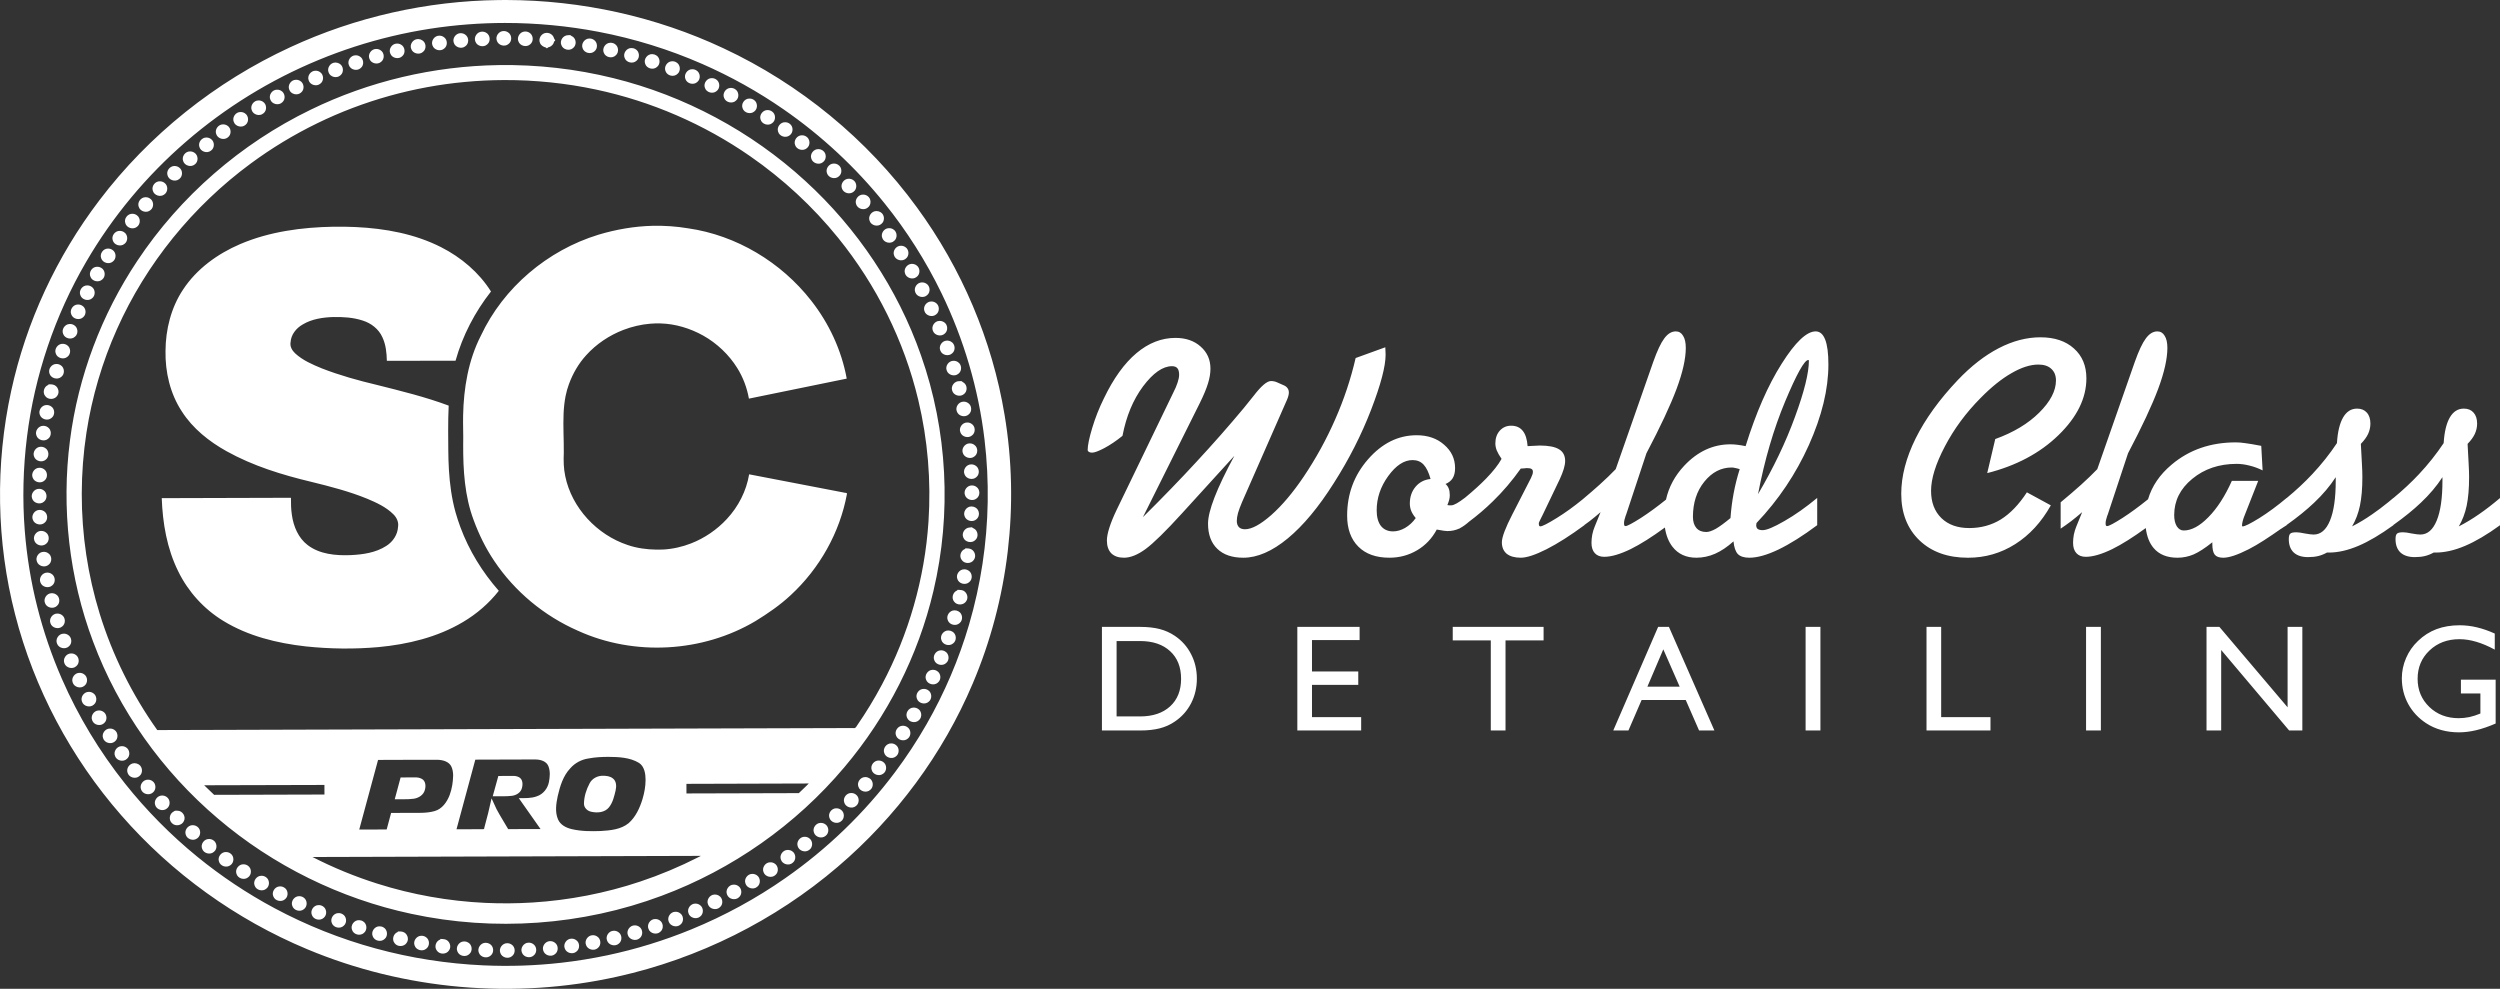 <?xml version="1.0" encoding="UTF-8" standalone="no"?>
<svg
   version="1.1"
   id="svg2"
   height="140.027"
   width="354.041"
   viewBox="0 0 354.041 140.027"
   xmlns="http://www.w3.org/2000/svg"
   xmlns:svg="http://www.w3.org/2000/svg"
   xmlns:rdf="http://www.w3.org/1999/02/22-rdf-syntax-ns#"
   xmlns:cc="http://creativecommons.org/ns#"
   xmlns:dc="http://purl.org/dc/elements/1.1/">
  <rect x="0" y="0" width="354.041" height="140.027" fill="#333333" stroke="none"/>
  <defs
     id="defs4">
    <clipPath
       clipPathUnits="userSpaceOnUse"
       id="clipPath117724-3-7-8">
      <path
         id="path117726-6-6-6"
         style="font-style:italic;font-weight:bold;font-size:28.269px;line-height:1.2;font-family:'Incised901 NdIt BT';-inkscape-font-specification:'Incised901 NdIt BT Bold Italic';text-align:center;letter-spacing:0px;word-spacing:0px;baseline-shift:baseline;text-anchor:middle;fill:#ffffff;fill-opacity:1;stroke:none;stroke-width:1;marker:none;stop-color:#000000"
         d="m 3220.223,2053.118 c -206.15,2.648 -381.481,161.476 -400.125,371.178 -19.887,223.675 145.914,421.833 369.594,441.721 223.682,19.887 421.842,-145.911 441.728,-369.586 19.887,-223.682 -145.912,-421.841 -369.594,-441.729 -13.98,-1.243 -27.86,-1.76 -41.603,-1.584 z m 0.203,14.982 c 13.238,-0.17 26.607,0.328 40.072,1.525 215.452,19.156 375.152,210.026 355.996,425.478 -19.155,215.445 -210.023,375.144 -425.475,355.988 -215.45,-19.156 -375.151,-210.023 -355.996,-425.469 17.959,-201.987 186.837,-354.973 385.402,-357.523 z m 3.936,10.678 c -2.225,-1e-4 -4.029,1.804 -4.029,4.029 -10e-5,2.226 1.805,4.03 4.031,4.029 2.225,0 4.028,-1.806 4.027,-4.031 0,-2.225 -1.805,-4.027 -4.029,-4.027 z m 17.611,0.387 c -2.223,-0.113 -4.116,1.597 -4.229,3.82 -0.112,2.222 1.598,4.114 3.82,4.227 2.222,0.113 4.115,-1.596 4.229,-3.818 0.113,-2.223 -1.598,-4.116 -3.82,-4.229 z m -35.256,0.127 c -2.223,0.113 -3.933,2.006 -3.82,4.229 0.113,2.223 2.006,3.933 4.229,3.82 2.223,-0.113 3.933,-2.006 3.82,-4.229 -0.113,-2.223 -2.006,-3.933 -4.229,-3.82 z m 52.191,1.006 c -1.999,0.134 -3.595,1.716 -3.748,3.713 -0.17,2.219 1.492,4.155 3.711,4.324 0.102,0 0.203,0 0.305,0 0.017,0.017 0.034,0.034 0.051,0.051 0.017,-0.017 0.034,-0.034 0.051,-0.051 2.064,-0.051 3.756,-1.654 3.918,-3.713 0.01,-0.072 0.01,-0.143 0.01,-0.215 0.017,-0.017 0.034,-0.034 0.051,-0.051 -0.017,-0.017 -0.034,-0.034 -0.051,-0.051 0,-2.102 -1.625,-3.847 -3.721,-4.008 -0.192,-0.014 -0.384,-0.014 -0.576,0 z m -69.201,0.254 c -0.192,-0.01 -0.383,0 -0.574,0.017 -2.214,0.225 -3.827,2.202 -3.602,4.416 0.225,2.214 2.202,3.827 4.416,3.602 2.214,-0.225 3.827,-2.202 3.602,-4.416 -0.202,-1.994 -1.839,-3.536 -3.842,-3.619 z m 86.746,1.676 c -2.003,0.032 -3.679,1.532 -3.932,3.52 -0.281,2.208 1.281,4.225 3.488,4.506 2.208,0.281 4.225,-1.281 4.506,-3.488 0.281,-2.208 -1.281,-4.225 -3.488,-4.506 -0.191,-0.023 -0.382,-0.033 -0.574,-0.029 z m -104.242,0.383 c -0.192,0 -0.383,0.016 -0.572,0.045 -2.201,0.335 -3.713,2.391 -3.377,4.592 0.336,2.199 2.39,3.71 4.59,3.375 2.2,-0.336 3.711,-2.392 3.375,-4.592 -0.303,-1.98 -2.013,-3.436 -4.016,-3.42 z m 121.697,2.356 v 0 c -2.001,-0.069 -3.749,1.343 -4.104,3.314 -0.392,2.19 1.065,4.283 3.254,4.676 2.19,0.393 4.285,-1.064 4.678,-3.254 0.393,-2.191 -1.065,-4.285 -3.256,-4.678 -0.189,-0.034 -0.38,-0.054 -0.572,-0.061 z m -139.148,0.465 c -0.191,0.011 -0.381,0.036 -0.568,0.074 -2.18,0.444 -3.588,2.571 -3.144,4.752 0.444,2.182 2.573,3.59 4.754,3.145 2.182,-0.444 3.59,-2.573 3.144,-4.754 -0.401,-1.964 -2.184,-3.335 -4.186,-3.217 z m 155.848,3.049 c -1.784,0.103 -3.287,1.37 -3.691,3.111 -0.503,2.168 0.846,4.333 3.014,4.836 2.166,0.502 4.33,-0.846 4.834,-3.012 0.504,-2.168 -0.845,-4.335 -3.014,-4.838 -0.374,-0.087 -0.759,-0.12 -1.143,-0.098 z m -172.346,0.674 c -0.384,-0.023 -0.769,0.01 -1.145,0.096 -2.168,0.499 -3.521,2.66 -3.023,4.828 0.498,2.169 2.659,3.523 4.828,3.025 2.169,-0.498 3.523,-2.659 3.025,-4.828 -0.4,-1.743 -1.901,-3.014 -3.686,-3.121 z m 189.445,3.691 c -1.788,0.014 -3.353,1.203 -3.844,2.922 -0.611,2.139 0.627,4.369 2.766,4.981 2.14,0.612 4.37,-0.626 4.982,-2.766 0.612,-2.14 -0.627,-4.371 -2.768,-4.982 -0.37,-0.105 -0.752,-0.157 -1.137,-0.154 z m -206.5,0.764 c -0.384,0 -0.767,0.046 -1.137,0.15 -2.142,0.604 -3.388,2.831 -2.783,4.973 0.604,2.142 2.831,3.388 4.973,2.783 2.142,-0.604 3.388,-2.831 2.783,-4.973 -0.486,-1.721 -2.048,-2.915 -3.836,-2.934 z m 223.383,4.283 c -1.787,-0.076 -3.41,1.034 -3.986,2.727 -0.716,2.106 0.409,4.393 2.514,5.111 2.107,0.719 4.397,-0.407 5.115,-2.514 0.716,-2.106 -0.409,-4.393 -2.514,-5.111 -0.364,-0.124 -0.744,-0.196 -1.129,-0.213 z m -240.199,0.965 c -0.384,0.015 -0.763,0.085 -1.127,0.207 -2.109,0.708 -3.245,2.992 -2.537,5.101 0.708,2.11 2.994,3.246 5.104,2.537 2.109,-0.709 3.244,-2.994 2.535,-5.104 -0.57,-1.695 -2.188,-2.811 -3.975,-2.742 z m 256.258,4.938 c -1.575,0.079 -2.96,1.069 -3.543,2.535 -0.822,2.068 0.188,4.41 2.256,5.232 2.068,0.822 4.41,-0.188 5.232,-2.256 0.822,-2.068 -0.188,-4.41 -2.256,-5.232 -0.537,-0.213 -1.113,-0.308 -1.69,-0.279 z m -272.299,1.076 c -0.577,-0.032 -1.154,0.061 -1.691,0.272 -2.073,0.81 -3.096,3.148 -2.285,5.221 0.811,2.073 3.15,3.096 5.223,2.283 2.072,-0.811 3.094,-3.149 2.283,-5.221 -0.575,-1.469 -1.954,-2.467 -3.529,-2.555 z m 136.359,2.059 c -194.883,0.579 -352.963,159.602 -352.385,354.486 0.579,194.878 159.6,352.955 354.482,352.377 194.884,-0.578 352.965,-159.598 352.387,-354.477 -0.542,-182.704 -140.342,-333.062 -318.395,-350.666 -11.87,-1.174 -23.91,-1.757 -36.09,-1.721 z m 152.17,3.455 c -1.577,0.039 -2.986,0.996 -3.606,2.447 -0.873,2.047 0.079,4.415 2.127,5.287 2.046,0.872 4.412,-0.079 5.285,-2.125 0.873,-2.047 -0.078,-4.414 -2.125,-5.287 -0.531,-0.227 -1.104,-0.337 -1.682,-0.322 z m -304.797,1.232 c -0.578,0 -1.149,0.117 -1.676,0.353 -2.031,0.911 -2.939,3.296 -2.027,5.326 0.911,2.029 3.295,2.936 5.324,2.025 2.03,-0.911 2.937,-3.294 2.027,-5.324 -0.645,-1.439 -2.071,-2.37 -3.648,-2.381 z m 152.652,3.721 c 11.89,-0.035 23.643,0.534 35.23,1.68 173.816,17.186 310.289,163.967 310.818,342.324 0.216,72.865 -22.348,140.549 -60.891,196.42 l -567.104,1.684 c -38.873,-55.641 -61.84,-123.19 -62.057,-196.055 -0.565,-190.248 153.756,-345.488 344.002,-346.053 z m 168.144,2.43 c -1.577,-0.038 -3.031,0.847 -3.721,2.266 -0.974,2.002 -0.139,4.414 1.863,5.387 2.002,0.972 4.412,0.138 5.385,-1.863 0.973,-2.001 0.139,-4.412 -1.861,-5.385 -0.52,-0.253 -1.088,-0.391 -1.666,-0.404 z m -336.781,1.348 c -0.577,0.024 -1.143,0.172 -1.658,0.433 -1.985,1.008 -2.776,3.434 -1.768,5.418 1.008,1.983 3.432,2.775 5.416,1.768 1.985,-1.007 2.778,-3.433 1.77,-5.418 -0.714,-1.406 -2.184,-2.267 -3.76,-2.201 z m 351.842,6.76 c -1.368,0.096 -2.593,0.88 -3.252,2.082 -1.071,1.951 -0.357,4.4 1.594,5.471 1.951,1.07 4.401,0.356 5.471,-1.596 1.071,-1.951 0.357,-4.4 -1.594,-5.471 -0.678,-0.371 -1.448,-0.54 -2.219,-0.486 z m -366.789,1.449 c -0.771,-0.041 -1.538,0.14 -2.209,0.521 -1.934,1.102 -2.608,3.563 -1.506,5.496 1.102,1.933 3.561,2.607 5.494,1.506 1.933,-1.101 2.608,-3.561 1.508,-5.494 -0.679,-1.192 -1.917,-1.956 -3.287,-2.029 z m 382.045,7.344 c -1.37,0.028 -2.632,0.752 -3.35,1.92 -1.163,1.897 -0.569,4.378 1.328,5.541 1.896,1.162 4.375,0.569 5.539,-1.326 1.165,-1.896 0.572,-4.378 -1.324,-5.543 -0.659,-0.404 -1.421,-0.609 -2.193,-0.592 z m -397.236,1.555 c -0.772,0 -1.53,0.214 -2.182,0.629 -1.879,1.193 -2.434,3.684 -1.24,5.562 1.193,1.878 3.682,2.434 5.561,1.242 1.879,-1.193 2.436,-3.684 1.242,-5.562 -0.735,-1.159 -2.009,-1.864 -3.381,-1.871 z m 412.06,7.976 c -1.371,-0.038 -2.666,0.624 -3.439,1.756 -1.256,1.838 -0.784,4.346 1.055,5.602 1.838,1.256 4.347,0.783 5.601,-1.057 1.254,-1.839 0.78,-4.346 -1.059,-5.6 -0.637,-0.436 -1.387,-0.679 -2.158,-0.701 z m -426.822,1.615 c -0.772,0.032 -1.518,0.286 -2.15,0.73 -1.82,1.28 -2.257,3.793 -0.977,5.613 1.281,1.82 3.796,2.256 5.615,0.975 1.82,-1.28 2.257,-3.793 0.977,-5.613 -0.79,-1.121 -2.095,-1.763 -3.465,-1.705 z m 440.617,8.463 c -1.166,0.078 -2.241,0.658 -2.945,1.59 -1.342,1.775 -0.991,4.303 0.785,5.644 1.775,1.342 4.303,0.991 5.644,-0.785 1.341,-1.775 0.989,-4.301 -0.785,-5.643 -0.773,-0.585 -1.732,-0.871 -2.699,-0.807 z m -454.391,1.777 c -0.968,-0.052 -1.922,0.247 -2.688,0.842 -1.756,1.367 -2.072,3.898 -0.705,5.654 1.366,1.756 3.896,2.072 5.652,0.707 1.757,-1.366 2.073,-3.898 0.707,-5.654 -0.718,-0.922 -1.8,-1.487 -2.967,-1.549 z m 468.283,9.025 c -1.168,0.023 -2.268,0.552 -3.016,1.449 -1.425,1.708 -1.196,4.248 0.512,5.674 1.709,1.426 4.25,1.196 5.676,-0.514 1.425,-1.709 1.195,-4.249 -0.514,-5.674 -0.745,-0.622 -1.688,-0.954 -2.658,-0.935 z m -481.926,1.852 c -0.969,-0.028 -1.915,0.293 -2.666,0.906 -1.724,1.408 -1.98,3.946 -0.572,5.67 1.407,1.724 3.946,1.98 5.67,0.572 1.724,-1.407 1.98,-3.946 0.572,-5.67 -0.74,-0.905 -1.836,-1.445 -3.004,-1.478 z m 495.307,9.605 c -1.168,-0.034 -2.294,0.442 -3.084,1.303 -1.505,1.638 -1.397,4.186 0.24,5.691 1.639,1.506 4.188,1.398 5.693,-0.24 1.506,-1.639 1.398,-4.188 -0.24,-5.693 -0.714,-0.656 -1.64,-1.032 -2.609,-1.061 z m -508.699,1.893 c -0.97,0.018 -1.9,0.385 -2.621,1.033 -1.655,1.488 -1.79,4.035 -0.303,5.689 1.488,1.657 4.038,1.793 5.693,0.303 1.655,-1.489 1.788,-4.037 0.299,-5.691 -0.781,-0.868 -1.901,-1.355 -3.068,-1.334 z m 520.961,10.059 c -0.967,0.064 -1.878,0.475 -2.566,1.156 -1.582,1.565 -1.595,4.115 -0.031,5.697 1.565,1.581 4.115,1.595 5.697,0.031 1.583,-1.565 1.597,-4.117 0.031,-5.699 -0.822,-0.831 -1.965,-1.263 -3.131,-1.185 z m -533.725,2.039 c -0.968,0.064 -1.879,0.476 -2.568,1.158 -1.581,1.565 -1.594,4.116 -0.029,5.697 1.565,1.581 4.116,1.594 5.697,0.029 1.583,-1.565 1.597,-4.117 0.031,-5.699 -0.822,-0.831 -1.965,-1.263 -3.131,-1.185 z m 545.996,10.523 c -0.969,0.018 -1.899,0.385 -2.619,1.033 -1.654,1.488 -1.789,4.035 -0.301,5.689 1.488,1.654 4.035,1.79 5.689,0.303 1.656,-1.488 1.791,-4.036 0.303,-5.691 -0.782,-0.869 -1.903,-1.356 -3.072,-1.334 z m -557.551,2.119 c -1.168,-0.034 -2.294,0.442 -3.084,1.303 -1.504,1.639 -1.396,4.186 0.242,5.691 1.638,1.505 4.186,1.397 5.691,-0.24 1.506,-1.639 1.398,-4.188 -0.24,-5.693 -0.714,-0.656 -1.64,-1.032 -2.609,-1.061 z m 569.154,11.006 c -0.969,-0.01 -1.907,0.339 -2.643,0.969 -1.69,1.448 -1.886,3.992 -0.438,5.682 1.448,1.69 3.992,1.886 5.682,0.438 1.689,-1.449 1.884,-3.992 0.435,-5.682 -0.761,-0.887 -1.869,-1.4 -3.037,-1.406 z m -580.803,2.17 c -1.169,0.022 -2.271,0.551 -3.02,1.449 -1.426,1.709 -1.196,4.25 0.514,5.676 1.709,1.425 4.249,1.195 5.674,-0.514 1.427,-1.708 1.199,-4.249 -0.51,-5.676 -0.745,-0.622 -1.688,-0.954 -2.658,-0.936 z m 591.869,11.459 c -0.968,-0.051 -1.922,0.248 -2.688,0.844 -1.756,1.365 -2.073,3.896 -0.709,5.652 1.366,1.758 3.899,2.075 5.656,0.707 1.755,-1.366 2.072,-3.896 0.707,-5.652 -0.717,-0.923 -1.8,-1.489 -2.967,-1.551 z m -602.869,2.246 c -1.167,0.077 -2.242,0.657 -2.947,1.59 -1.342,1.775 -0.991,4.303 0.785,5.645 1.776,1.343 4.305,0.992 5.646,-0.785 1.342,-1.775 0.991,-4.303 -0.785,-5.644 -0.774,-0.584 -1.732,-0.87 -2.699,-0.805 z m 421.601,9.951 c -9.449,0.218 -18.88,1.341 -28.119,3.348 -47.384,9.395 -89.123,42.419 -109.285,86.305 -12.527,25.004 -15.118,53.393 -14.127,80.978 -0.37,24.842 0.078,50.22 9.549,73.617 14.029,38.057 43.837,69.616 80.678,86.469 47.893,23.081 108.006,18.229 151.437,-12.549 33.407,-21.865 57.393,-57.98 64.731,-97.244 -25.142,-4.947 -50.287,-9.897 -75.43,-14.848 -6.767,36.535 -42.672,64.496 -79.779,61.861 -39.916,-1.097 -74.864,-37.386 -73.859,-77.422 0.823,-22.049 -3.283,-45.121 5.928,-65.973 14.187,-35.785 57.788,-56.505 94.453,-44.215 26.323,8.166 47.961,31.084 53.059,58.379 25.113,-5.256 50.226,-10.509 75.338,-15.768 -11.662,-61.379 -64.595,-111.769 -126.33,-120.879 -4.66,-0.799 -9.358,-1.37 -14.072,-1.713 v 0 c -4.714,-0.343 -9.443,-0.457 -14.168,-0.348 z m -254.297,0.725 c -43.453,0.129 -77.423,9.278 -101.906,27.443 -24.346,18.165 -36.472,43.216 -36.377,75.152 0.076,25.632 8.773,46.716 26.094,63.25 17.32,16.397 44.575,29.474 81.752,39.232 3.704,0.948 9.053,2.303 16.049,4.064 42.938,10.975 64.424,22.699 64.461,35.172 0.026,8.772 -3.861,15.572 -11.66,20.393 -7.799,4.821 -18.894,7.25 -33.287,7.293 -15.353,0.046 -26.809,-3.762 -34.371,-11.416 -7.562,-7.653 -11.368,-19.288 -11.414,-34.914 v -1.234 l -100.547,0.299 c 1.629,40.705 14.674,71.027 39.133,90.967 24.459,19.802 60.952,29.63 109.477,29.486 44.687,-0.133 79.338,-10.105 103.953,-29.916 5.939,-4.813 11.139,-10.09 15.639,-15.816 -13.948,-16.421 -24.877,-35.397 -31.701,-55.859 -6.301,-18.006 -8.17,-37.187 -8.533,-56.154 -0.081,-13.296 -0.409,-26.642 0.207,-39.932 -2.249,-0.868 -4.639,-1.732 -7.168,-2.59 -10.017,-3.534 -26.274,-8.148 -48.772,-13.838 l -2.672,-0.607 c -46.23,-11.651 -69.364,-23.3 -69.398,-34.951 -0.023,-7.539 3.388,-13.51 10.229,-17.916 6.978,-4.544 16.498,-6.839 28.561,-6.875 14.804,-0.044 25.573,2.808 32.307,8.545 6.871,5.736 10.46,14.976 10.771,27.723 l 52.256,-0.045 c 5.625,-19.98 15.195,-38.817 27.748,-55.381 -5.675,-8.953 -12.876,-16.86 -21.633,-23.701 -17.725,-14.031 -40.755,-22.766 -69.09,-26.203 v 0 c -9.445,-1.146 -19.48,-1.701 -30.104,-1.67 z m 445.416,1.232 c -0.771,0.033 -1.517,0.286 -2.148,0.731 -1.82,1.281 -2.256,3.796 -0.975,5.615 1.281,1.819 3.794,2.255 5.613,0.975 1.819,-1.281 2.255,-3.794 0.975,-5.613 -0.789,-1.122 -2.095,-1.765 -3.465,-1.707 z m -622.504,2.26 c -1.371,-0.038 -2.667,0.625 -3.439,1.758 -1.255,1.837 -0.783,4.345 1.055,5.6 1.838,1.256 4.347,0.783 5.602,-1.057 1.255,-1.838 0.781,-4.345 -1.057,-5.6 -0.638,-0.436 -1.388,-0.679 -2.16,-0.701 z m 632.293,12.309 c -0.772,0 -1.53,0.213 -2.182,0.627 -1.878,1.193 -2.433,3.683 -1.24,5.561 1.192,1.877 3.68,2.433 5.559,1.242 1.88,-1.193 2.436,-3.684 1.242,-5.563 -0.735,-1.157 -2.008,-1.86 -3.379,-1.867 z m -641.926,2.326 c -1.372,0.029 -2.635,0.754 -3.352,1.924 -1.162,1.896 -0.568,4.376 1.328,5.539 1.895,1.163 4.375,0.57 5.539,-1.324 1.165,-1.896 0.572,-4.378 -1.324,-5.543 -0.658,-0.405 -1.419,-0.611 -2.191,-0.596 z m 651.016,12.674 c -0.771,-0.041 -1.538,0.141 -2.209,0.523 -1.934,1.101 -2.61,3.562 -1.508,5.496 1.102,1.934 3.563,2.608 5.496,1.506 1.934,-1.102 2.608,-3.563 1.506,-5.496 -0.678,-1.191 -1.916,-1.956 -3.285,-2.029 z m -660.008,2.383 c -1.369,0.095 -2.595,0.881 -3.254,2.084 -1.068,1.95 -0.353,4.397 1.596,5.467 1.95,1.069 4.398,0.356 5.469,-1.594 1.071,-1.951 0.357,-4.4 -1.594,-5.471 -0.677,-0.371 -1.446,-0.54 -2.217,-0.486 z m 667.842,12.957 c -0.577,0.023 -1.143,0.171 -1.658,0.432 -1.984,1.008 -2.775,3.432 -1.768,5.416 1.007,1.984 3.432,2.776 5.416,1.77 1.984,-1.007 2.776,-3.432 1.77,-5.416 -0.714,-1.406 -2.184,-2.267 -3.76,-2.201 z m -675.564,2.482 c -1.577,-0.038 -3.031,0.847 -3.721,2.266 -0.973,2.001 -0.139,4.412 1.861,5.385 2.001,0.974 4.413,0.142 5.387,-1.859 0.974,-2.002 0.139,-4.414 -1.863,-5.387 -0.519,-0.253 -1.087,-0.39 -1.664,-0.404 z m 683.248,13.297 c -0.578,0 -1.149,0.117 -1.676,0.353 -2.03,0.91 -2.939,3.294 -2.029,5.324 0.911,2.031 3.296,2.939 5.326,2.027 2.029,-0.911 2.936,-3.295 2.025,-5.324 -0.645,-1.439 -2.07,-2.369 -3.646,-2.381 z m -690.834,2.51 c -1.577,0.04 -2.985,0.997 -3.603,2.447 -0.874,2.046 0.077,4.413 2.123,5.287 2.047,0.875 4.416,-0.077 5.289,-2.125 0.873,-2.047 -0.079,-4.415 -2.127,-5.287 -0.531,-0.227 -1.105,-0.337 -1.682,-0.322 z m 697.781,13.57 c -0.577,-0.032 -1.154,0.061 -1.691,0.272 -2.072,0.811 -3.094,3.149 -2.283,5.221 0.811,2.072 3.149,3.094 5.221,2.283 2.073,-0.811 3.096,-3.15 2.283,-5.223 -0.576,-1.468 -1.955,-2.466 -3.529,-2.553 z m -704.467,2.562 c -1.576,0.079 -2.961,1.071 -3.543,2.537 -0.822,2.068 0.188,4.41 2.256,5.232 2.068,0.822 4.41,-0.188 5.232,-2.256 0.822,-2.068 -0.188,-4.41 -2.256,-5.232 -0.536,-0.214 -1.113,-0.31 -1.69,-0.281 z m 710.098,13.758 c -0.384,0.015 -0.763,0.085 -1.127,0.207 -2.109,0.709 -3.244,2.994 -2.535,5.104 0.708,2.11 2.994,3.246 5.104,2.537 2.11,-0.71 3.244,-2.996 2.533,-5.105 -0.57,-1.695 -2.188,-2.811 -3.975,-2.742 z m -715.629,2.658 c -1.787,-0.076 -3.41,1.035 -3.986,2.728 -0.716,2.106 0.409,4.393 2.514,5.111 2.107,0.719 4.397,-0.406 5.115,-2.514 0.717,-2.106 -0.409,-4.393 -2.514,-5.111 -0.364,-0.125 -0.744,-0.198 -1.129,-0.215 z m 721.076,14.049 c -0.384,0 -0.766,0.046 -1.135,0.15 -2.142,0.604 -3.388,2.831 -2.783,4.973 0.604,2.142 2.831,3.388 4.973,2.783 2.142,-0.604 3.388,-2.831 2.783,-4.973 -0.486,-1.721 -2.049,-2.916 -3.838,-2.934 z m -726.317,2.635 c -1.788,0.014 -3.353,1.204 -3.844,2.924 -0.611,2.14 0.628,4.369 2.768,4.981 2.139,0.611 4.368,-0.627 4.98,-2.766 0.612,-2.14 -0.626,-4.37 -2.766,-4.982 -0.37,-0.106 -0.754,-0.159 -1.139,-0.156 z m 730.994,14.232 c -0.384,-0.023 -0.769,0.01 -1.145,0.096 -2.17,0.498 -3.524,2.661 -3.025,4.83 0.498,2.17 2.661,3.524 4.83,3.025 2.17,-0.498 3.524,-2.661 3.025,-4.83 -0.401,-1.742 -1.901,-3.012 -3.686,-3.119 z m -735.566,2.662 v 0 c -1.785,0.104 -3.288,1.371 -3.691,3.113 -0.502,2.167 0.847,4.331 3.014,4.834 2.166,0.502 4.33,-0.846 4.834,-3.012 0.503,-2.168 -0.846,-4.333 -3.014,-4.836 -0.374,-0.088 -0.759,-0.122 -1.143,-0.102 z m 738.771,14.307 c -0.192,0.012 -0.382,0.037 -0.57,0.076 -2.18,0.445 -3.587,2.572 -3.143,4.752 0.445,2.18 2.572,3.587 4.752,3.143 2.18,-0.445 3.587,-2.572 3.143,-4.752 -0.4,-1.963 -2.181,-3.335 -4.182,-3.219 z m -741.899,2.785 c -2.002,-0.07 -3.751,1.343 -4.105,3.314 -0.393,2.191 1.065,4.285 3.256,4.678 2.19,0.392 4.283,-1.065 4.676,-3.254 0.393,-2.19 -1.064,-4.285 -3.254,-4.678 -0.189,-0.034 -0.38,-0.054 -0.572,-0.061 z m 744.961,14.459 c -0.192,0 -0.384,0.016 -0.574,0.045 -2.2,0.335 -3.712,2.39 -3.377,4.59 0.335,2.2 2.39,3.712 4.59,3.377 2.199,-0.336 3.71,-2.39 3.375,-4.59 -0.302,-1.98 -2.011,-3.437 -4.014,-3.422 z m -747.908,2.752 c -2.003,0.032 -3.678,1.531 -3.932,3.518 -0.282,2.208 1.28,4.227 3.488,4.508 2.208,0.281 4.225,-1.281 4.506,-3.488 0.28,-2.207 -1.282,-4.223 -3.488,-4.504 -0.19,-0.025 -0.382,-0.036 -0.574,-0.033 z m 750.162,14.545 c -0.191,-0.01 -0.382,0 -0.572,0.018 -2.215,0.224 -3.829,2.201 -3.603,4.416 0.225,2.214 2.202,3.827 4.416,3.602 2.214,-0.225 3.827,-2.202 3.602,-4.416 -0.202,-1.994 -1.839,-3.536 -3.842,-3.619 z m -752.201,2.787 c -2.002,0.083 -3.639,1.624 -3.842,3.617 -0.226,2.214 1.385,4.192 3.6,4.418 2.215,0.226 4.193,-1.387 4.418,-3.602 0.225,-2.214 -1.387,-4.191 -3.602,-4.416 -0.191,-0.02 -0.383,-0.026 -0.574,-0.018 z m 753.088,14.592 c -2.223,0.113 -3.933,2.006 -3.82,4.229 0.113,2.223 2.006,3.933 4.229,3.82 2.223,-0.113 3.933,-2.006 3.82,-4.229 -0.113,-2.223 -2.006,-3.933 -4.229,-3.82 z m -753.865,2.811 c -2.223,-0.112 -4.115,1.6 -4.227,3.822 -0.112,2.222 1.598,4.114 3.82,4.227 2.222,0.112 4.114,-1.598 4.227,-3.82 0.113,-2.223 -1.598,-4.116 -3.82,-4.229 z m 754.523,14.621 c -2.226,-1e-4 -4.03,1.805 -4.029,4.031 10e-4,2.225 1.805,4.027 4.029,4.027 2.225,10e-5 4.029,-1.804 4.029,-4.029 1e-4,-2.225 -1.804,-4.029 -4.029,-4.029 z m -755.102,2.811 c -2.225,-1e-4 -4.029,1.804 -4.029,4.029 10e-4,2.225 1.806,4.029 4.031,4.027 2.225,-10e-4 4.027,-1.805 4.027,-4.029 0,-2.225 -1.805,-4.027 -4.029,-4.027 z m 754.967,14.598 c -2.222,-0.112 -4.114,1.598 -4.226,3.82 -0.113,2.222 1.596,4.115 3.818,4.229 2.223,0.113 4.116,-1.598 4.229,-3.82 0.113,-2.223 -1.598,-4.116 -3.82,-4.229 z m -754.656,2.842 c -2.223,0.113 -3.933,2.006 -3.82,4.229 0.114,2.222 2.006,3.931 4.229,3.818 2.223,-0.113 3.933,-2.006 3.82,-4.229 -0.114,-2.222 -2.006,-3.931 -4.229,-3.818 z m 753.053,14.566 c -1.999,0.134 -3.596,1.717 -3.748,3.715 -0.169,2.219 1.492,4.155 3.711,4.324 2.219,0.169 4.155,-1.492 4.324,-3.711 0.17,-2.219 -1.492,-4.155 -3.711,-4.324 -0.192,-0.014 -0.384,-0.014 -0.576,0 z m -751.408,2.822 c -0.192,-0.01 -0.385,0 -0.576,0.018 -2.212,0.226 -3.824,2.201 -3.6,4.414 0.224,2.214 2.2,3.828 4.414,3.604 2.215,-0.224 3.829,-2.201 3.603,-4.416 -0.202,-1.994 -1.839,-3.536 -3.842,-3.619 z m 749.656,14.508 v 0 c -2.003,0.032 -3.678,1.531 -3.932,3.518 -0.281,2.208 1.281,4.225 3.488,4.506 2.207,0.281 4.224,-1.28 4.506,-3.486 0.282,-2.208 -1.28,-4.227 -3.488,-4.508 -0.19,-0.024 -0.382,-0.034 -0.574,-0.031 z m -747.803,2.805 c -0.192,0 -0.384,0.016 -0.574,0.045 -2.201,0.335 -3.713,2.391 -3.377,4.592 0.336,2.2 2.392,3.711 4.592,3.375 2.198,-0.336 3.709,-2.389 3.375,-4.588 -0.301,-1.981 -2.012,-3.44 -4.016,-3.424 z m 745.264,14.482 c -2.003,-0.069 -3.752,1.344 -4.106,3.316 -0.393,2.191 1.065,4.286 3.256,4.678 2.19,0.392 4.284,-1.066 4.676,-3.256 0.392,-2.19 -1.065,-4.283 -3.254,-4.676 -0.189,-0.034 -0.38,-0.055 -0.572,-0.062 z m -742.641,2.723 c -0.192,0.012 -0.382,0.037 -0.57,0.076 -2.18,0.445 -3.587,2.572 -3.143,4.752 0.445,2.18 2.572,3.587 4.752,3.143 2.18,-0.445 3.587,-2.572 3.143,-4.752 -0.4,-1.963 -2.181,-3.335 -4.182,-3.219 z m 738.746,14.326 c -1.785,0.103 -3.289,1.37 -3.693,3.111 -0.503,2.168 0.847,4.334 3.016,4.836 2.167,0.503 4.332,-0.845 4.836,-3.012 0.504,-2.168 -0.845,-4.335 -3.014,-4.838 -0.375,-0.087 -0.76,-0.12 -1.145,-0.098 z m -734.586,2.725 c -0.384,-0.023 -0.768,0.01 -1.143,0.096 -2.168,0.498 -3.523,2.659 -3.025,4.828 0.498,2.17 2.661,3.524 4.83,3.025 2.17,-0.498 3.524,-2.661 3.025,-4.83 -0.401,-1.743 -1.902,-3.013 -3.688,-3.119 z m 730.486,14.176 c -1.788,0.013 -3.354,1.202 -3.846,2.922 -0.612,2.14 0.627,4.371 2.768,4.982 2.139,0.611 4.369,-0.628 4.981,-2.768 0.611,-2.139 -0.627,-4.369 -2.766,-4.981 -0.369,-0.106 -0.752,-0.159 -1.137,-0.156 z m -726.209,2.674 c -0.384,0 -0.766,0.047 -1.135,0.15 -2.142,0.604 -3.388,2.831 -2.783,4.973 0.604,2.142 2.831,3.388 4.973,2.783 2.142,-0.604 3.388,-2.831 2.783,-4.973 -0.486,-1.721 -2.049,-2.916 -3.838,-2.934 z m 721.326,14.01 c -1.786,-0.078 -3.41,1.031 -3.988,2.723 -0.719,2.107 0.407,4.397 2.514,5.115 2.107,0.719 4.397,-0.406 5.115,-2.514 0.718,-2.106 -0.408,-4.395 -2.514,-5.113 -0.364,-0.124 -0.743,-0.195 -1.127,-0.211 z m -716.291,2.625 c -0.384,0.014 -0.764,0.083 -1.129,0.205 -2.11,0.71 -3.244,2.996 -2.533,5.106 0.71,2.108 2.993,3.241 5.102,2.533 2.108,-0.709 3.243,-2.993 2.535,-5.102 -0.57,-1.695 -2.188,-2.811 -3.975,-2.742 z m 710.066,13.801 c -1.575,0.079 -2.958,1.07 -3.541,2.535 -0.823,2.068 0.186,4.412 2.254,5.234 2.068,0.822 4.41,-0.188 5.232,-2.256 0.823,-2.068 -0.186,-4.412 -2.254,-5.234 -0.537,-0.213 -1.114,-0.309 -1.691,-0.279 z m -703.678,2.57 c -0.576,-0.032 -1.152,0.061 -1.69,0.272 -2.073,0.81 -3.096,3.148 -2.285,5.221 0.811,2.072 3.149,3.094 5.221,2.283 2.073,-0.81 3.096,-3.148 2.285,-5.221 -0.575,-1.47 -1.955,-2.468 -3.531,-2.555 z m 697.144,13.559 c -1.576,0.04 -2.984,0.995 -3.603,2.445 -0.872,2.047 0.081,4.413 2.127,5.285 2.046,0.872 4.411,-0.078 5.285,-2.123 0.874,-2.046 -0.077,-4.413 -2.123,-5.287 -0.532,-0.227 -1.107,-0.336 -1.686,-0.32 z m -690.58,2.51 c -0.577,0 -1.149,0.116 -1.676,0.351 -2.032,0.91 -2.94,3.295 -2.029,5.326 0.911,2.03 3.294,2.937 5.324,2.027 2.031,-0.91 2.939,-3.294 2.029,-5.324 -0.645,-1.439 -2.071,-2.37 -3.648,-2.381 z m 683.402,13.287 c -1.577,-0.038 -3.031,0.847 -3.721,2.266 -0.972,2.002 -0.138,4.412 1.863,5.385 2,0.973 4.411,0.141 5.385,-1.859 0.974,-2.002 0.141,-4.413 -1.861,-5.387 -0.52,-0.253 -1.088,-0.391 -1.666,-0.404 z m -676.1,2.455 c -0.577,0.024 -1.141,0.171 -1.656,0.432 -1.984,1.008 -2.776,3.434 -1.768,5.418 1.007,1.984 3.432,2.776 5.416,1.77 1.985,-1.008 2.776,-3.434 1.768,-5.418 -0.714,-1.406 -2.184,-2.267 -3.76,-2.201 z m 667.627,13.006 c -1.368,0.096 -2.593,0.88 -3.252,2.082 -1.071,1.951 -0.357,4.4 1.594,5.471 1.951,1.07 4.401,0.356 5.471,-1.596 1.071,-1.951 0.357,-4.4 -1.594,-5.471 -0.678,-0.372 -1.448,-0.54 -2.219,-0.486 z m -659.037,2.391 c -0.772,-0.041 -1.539,0.141 -2.211,0.523 -1.934,1.102 -2.608,3.563 -1.506,5.496 1.102,1.934 3.563,2.608 5.496,1.506 1.934,-1.102 2.608,-3.562 1.506,-5.496 -0.678,-1.191 -1.916,-1.956 -3.285,-2.029 z m 650.434,12.65 c -1.371,0.029 -2.633,0.753 -3.35,1.922 -1.164,1.896 -0.571,4.376 1.324,5.541 1.897,1.165 4.379,0.571 5.543,-1.326 1.165,-1.897 0.57,-4.38 -1.328,-5.543 -0.658,-0.404 -1.418,-0.61 -2.189,-0.594 z m -641.721,2.332 c -0.772,0 -1.53,0.213 -2.182,0.627 -1.878,1.193 -2.434,3.682 -1.242,5.561 1.193,1.878 3.682,2.434 5.561,1.242 1.878,-1.193 2.434,-3.682 1.242,-5.561 -0.735,-1.157 -2.008,-1.861 -3.379,-1.869 z m 632.42,12.297 c -1.371,-0.038 -2.666,0.624 -3.439,1.756 -1.255,1.838 -0.782,4.345 1.057,5.6 1.838,1.253 4.343,0.78 5.598,-1.057 1.255,-1.837 0.783,-4.345 -1.055,-5.6 -0.638,-0.435 -1.388,-0.678 -2.16,-0.699 z m -623.025,2.277 c -0.772,0.033 -1.517,0.287 -2.148,0.732 -1.819,1.28 -2.257,3.793 -0.977,5.613 1.281,1.819 3.794,2.255 5.613,0.975 1.819,-1.281 2.255,-3.794 0.975,-5.613 -0.789,-1.121 -2.093,-1.764 -3.463,-1.707 z m 393.57,4.828 c 2.997,-0.01 5.747,0.08 8.244,0.268 2.498,0.188 4.745,0.474 6.744,0.859 4.025,0.771 7.497,2.005 10.418,3.697 2.38,1.397 4.139,3.412 5.281,6.055 1.142,2.642 1.72,6.028 1.732,10.158 0.01,2.349 -0.173,4.779 -0.543,7.291 -0.344,2.512 -0.889,5.12 -1.637,7.822 -1.121,4.188 -2.532,7.97 -4.223,11.35 -1.664,3.353 -3.635,6.333 -5.922,8.932 -2.852,3.194 -6.733,5.51 -11.643,6.955 -4.909,1.418 -11.645,2.143 -20.203,2.168 -11.744,0.035 -20.052,-1.482 -24.92,-4.545 -4.842,-3.063 -7.269,-8.262 -7.291,-15.605 0,-1.404 0.068,-2.877 0.227,-4.416 0.157,-1.539 0.396,-3.159 0.715,-4.861 0.904,-4.646 2.039,-8.863 3.404,-12.646 1.365,-3.811 2.842,-6.881 4.428,-9.207 2.258,-3.273 4.641,-5.885 7.146,-7.836 2.505,-1.951 5.278,-3.361 8.326,-4.234 2.724,-0.737 5.695,-1.284 8.906,-1.645 3.212,-0.36 6.813,-0.547 10.809,-0.559 z m 218.932,7.08 c -1.165,0.077 -2.24,0.657 -2.945,1.588 -1.344,1.775 -0.993,4.304 0.783,5.646 1.775,1.342 4.303,0.991 5.644,-0.785 1.344,-1.776 0.992,-4.305 -0.785,-5.646 -0.773,-0.583 -1.731,-0.868 -2.697,-0.803 z m -278.615,-4.92 c 4.913,-0.015 8.563,1.109 10.945,3.369 2.383,2.261 3.58,5.736 3.594,10.434 0.022,7.343 -1.813,12.887 -5.5,16.623 -3.661,3.709 -9.107,5.577 -16.342,5.598 l -1.418,0.01 17.613,25.578 -31.1,0.092 -8.184,-14.146 c -0.57,-0.943 -1.127,-1.955 -1.67,-3.033 -0.516,-1.105 -1.127,-2.466 -1.834,-4.084 l -0.238,1.094 c -0.879,3.944 -1.374,6.12 -1.48,6.525 l -3.603,13.695 -26.279,0.076 16.295,-61.678 z m -79.816,0.238 c 5.48,-0.016 9.538,1.185 12.164,3.607 2.626,2.422 3.944,6.185 3.959,11.287 0.01,3.537 -0.381,7.155 -1.18,10.855 -0.772,3.674 -1.818,6.805 -3.133,9.4 -2.389,4.759 -5.362,8.092 -8.92,9.992 -3.531,1.873 -8.763,2.819 -15.701,2.84 l -21.711,0.064 -3.603,13.697 -26.279,0.078 16.297,-61.68 z m -243.445,6.891 c -0.968,-0.052 -1.922,0.247 -2.688,0.842 -1.756,1.367 -2.072,3.898 -0.705,5.654 1.366,1.755 3.896,2.072 5.652,0.707 1.758,-1.366 2.075,-3.899 0.707,-5.656 -0.718,-0.921 -1.8,-1.486 -2.967,-1.547 z m 591.262,11.476 c -1.168,0.022 -2.269,0.55 -3.018,1.447 -1.425,1.708 -1.196,4.248 0.512,5.674 1.709,1.426 4.25,1.196 5.676,-0.514 1.425,-1.709 1.195,-4.249 -0.514,-5.674 -0.744,-0.621 -1.687,-0.952 -2.656,-0.934 z m -41.068,1.281 c -3.889,4.098 -7.873,8.098 -11.957,12.002 l -93.707,0.279 -0.035,-11.969 z m -539.514,0.867 c -0.969,0 -1.907,0.34 -2.643,0.971 -1.688,1.448 -1.883,3.991 -0.436,5.68 1.447,1.689 3.99,1.886 5.68,0.439 1.691,-1.448 1.887,-3.994 0.438,-5.684 -0.761,-0.887 -1.87,-1.401 -3.039,-1.406 z m 144.719,0.334 0.037,11.967 -92.051,0.244 c -4.107,-3.879 -8.116,-7.857 -12.029,-11.932 z m 223.639,-3.578 c -1.971,0.01 -3.695,0.394 -5.178,1.154 -1.456,0.733 -2.653,1.844 -3.594,3.332 -1.317,2.11 -2.446,4.773 -3.381,7.988 -0.935,3.188 -1.398,5.978 -1.391,8.381 0.01,1.782 0.739,3.145 2.199,4.086 1.488,0.913 3.634,1.367 6.441,1.359 1.755,-0.01 3.296,-0.278 4.617,-0.822 1.321,-0.544 2.435,-1.359 3.35,-2.441 0.753,-0.893 1.411,-1.919 1.975,-3.082 0.563,-1.163 1.114,-2.623 1.649,-4.379 0.615,-2 1.083,-3.769 1.402,-5.309 0.319,-1.567 0.476,-2.907 0.473,-4.014 -0.01,-2.106 -0.724,-3.67 -2.158,-4.691 -1.407,-1.049 -3.543,-1.571 -6.404,-1.562 z m -73.053,0.154 -10.285,0.029 -3.445,12.771 8.623,-0.025 c 3.833,-0.011 6.614,-0.672 8.338,-1.973 1.724,-1.328 2.579,-3.418 2.57,-6.279 0,-1.593 -0.461,-2.742 -1.381,-3.441 -0.92,-0.726 -2.395,-1.086 -4.42,-1.08 z m -79.248,1.209 -10.119,0.031 -3.689,14.02 8.141,-0.023 c 4.104,-0.012 7.153,-0.777 9.146,-2.295 2.02,-1.545 3.025,-3.852 3.016,-6.93 0,-1.647 -0.534,-2.863 -1.59,-3.643 -1.055,-0.78 -2.691,-1.165 -4.904,-1.158 z m 353.312,12.916 c -1.168,-0.035 -2.293,0.439 -3.084,1.299 -1.505,1.639 -1.397,4.188 0.242,5.693 1.638,1.506 4.187,1.4 5.693,-0.238 1.507,-1.639 1.398,-4.19 -0.242,-5.695 -0.714,-0.655 -1.641,-1.031 -2.609,-1.059 z m -557.959,2.076 c -0.97,0.018 -1.9,0.385 -2.621,1.033 -1.655,1.488 -1.79,4.035 -0.303,5.689 1.488,1.654 4.035,1.79 5.689,0.303 1.656,-1.488 1.791,-4.036 0.303,-5.691 -0.781,-0.868 -1.901,-1.355 -3.068,-1.334 z m 545.572,10.58 c -0.967,0.064 -1.878,0.475 -2.566,1.156 -1.582,1.565 -1.595,4.115 -0.031,5.697 1.565,1.582 4.115,1.595 5.697,0.031 1.583,-1.565 1.597,-4.117 0.031,-5.699 -0.822,-0.831 -1.965,-1.263 -3.131,-1.185 z m -533.686,1.992 v 0 c -0.967,0.063 -1.879,0.473 -2.568,1.154 -1.582,1.566 -1.595,4.118 -0.029,5.699 1.565,1.581 4.116,1.594 5.697,0.029 1.581,-1.565 1.595,-4.115 0.031,-5.697 -0.822,-0.831 -1.964,-1.265 -3.131,-1.188 z m 521.307,10.088 c -0.969,0.018 -1.899,0.385 -2.619,1.033 -1.654,1.488 -1.79,4.035 -0.303,5.689 1.488,1.655 4.035,1.79 5.689,0.303 1.655,-1.488 1.79,-4.035 0.303,-5.689 -0.781,-0.87 -1.901,-1.357 -3.07,-1.336 z m -508.27,1.908 c -1.168,-0.033 -2.292,0.442 -3.082,1.303 -1.506,1.639 -1.399,4.188 0.24,5.693 1.639,1.506 4.188,1.397 5.693,-0.242 1.506,-1.639 1.397,-4.188 -0.242,-5.693 -0.714,-0.656 -1.64,-1.032 -2.609,-1.06 z m 495.359,9.588 c -0.969,-0.028 -1.915,0.293 -2.666,0.906 -1.724,1.407 -1.98,3.946 -0.572,5.67 1.407,1.723 3.945,1.979 5.668,0.572 1.725,-1.407 1.982,-3.946 0.574,-5.67 -0.739,-0.905 -1.835,-1.445 -3.004,-1.478 z m -482.365,1.832 c -1.168,0.022 -2.269,0.55 -3.018,1.447 -1.425,1.708 -1.196,4.248 0.512,5.674 1.709,1.426 4.25,1.196 5.676,-0.514 1.425,-1.708 1.196,-4.248 -0.512,-5.674 -0.745,-0.621 -1.689,-0.952 -2.658,-0.934 z m 468.818,9.053 c -0.968,-0.051 -1.922,0.248 -2.688,0.844 -1.757,1.366 -2.073,3.898 -0.707,5.654 1.366,1.757 3.898,2.073 5.654,0.707 1.757,-1.365 2.075,-3.897 0.709,-5.654 -0.718,-0.923 -1.801,-1.489 -2.969,-1.551 z m -62.732,0.875 c -48.868,27.41 -105.121,43.176 -165.016,43.353 -59.895,0.178 -116.238,-15.255 -165.268,-42.375 z m -392.584,0.877 c -1.166,0.078 -2.241,0.659 -2.945,1.592 -1.341,1.776 -0.988,4.302 0.787,5.643 1.775,1.341 4.301,0.989 5.643,-0.785 1.341,-1.775 0.989,-4.301 -0.785,-5.643 -0.773,-0.585 -1.732,-0.871 -2.699,-0.807 z m 440.816,8.484 c -0.773,0.032 -1.52,0.285 -2.152,0.73 -1.82,1.281 -2.257,3.796 -0.975,5.615 1.281,1.82 3.796,2.256 5.615,0.975 1.82,-1.281 2.257,-3.796 0.975,-5.615 -0.789,-1.12 -2.094,-1.762 -3.463,-1.705 z m -426.26,1.66 c -1.371,-0.038 -2.667,0.625 -3.439,1.758 -1.255,1.838 -0.782,4.345 1.057,5.6 1.838,1.255 4.345,0.782 5.6,-1.057 1.255,-1.838 0.781,-4.345 -1.057,-5.6 -0.638,-0.436 -1.388,-0.679 -2.16,-0.701 z m 411.885,7.926 c -0.773,0 -1.531,0.214 -2.184,0.629 -1.878,1.193 -2.434,3.682 -1.242,5.561 1.193,1.88 3.683,2.436 5.562,1.242 1.88,-1.193 2.436,-3.683 1.242,-5.562 -0.735,-1.157 -2.008,-1.861 -3.379,-1.869 z m -397.459,1.564 c -1.37,0.029 -2.632,0.752 -3.35,1.92 -1.165,1.897 -0.571,4.379 1.326,5.543 1.896,1.164 4.377,0.57 5.541,-1.326 1.164,-1.896 0.571,-4.376 -1.324,-5.541 -0.659,-0.405 -1.42,-0.612 -2.193,-0.596 z m 382.652,7.34 c -0.771,-0.041 -1.538,0.14 -2.209,0.521 -1.934,1.102 -2.608,3.563 -1.506,5.496 1.102,1.932 3.562,2.605 5.494,1.504 1.933,-1.101 2.608,-3.561 1.508,-5.494 -0.679,-1.191 -1.918,-1.955 -3.287,-2.027 z m -367.777,1.471 c -1.367,0.095 -2.592,0.879 -3.252,2.08 -1.071,1.951 -0.357,4.4 1.594,5.471 1.951,1.071 4.4,0.357 5.471,-1.594 1.07,-1.951 0.356,-4.401 -1.596,-5.471 -0.677,-0.371 -1.446,-0.54 -2.217,-0.486 z m 352.016,6.736 c -0.577,0.023 -1.143,0.171 -1.658,0.432 -1.983,1.008 -2.775,3.432 -1.768,5.416 1.007,1.984 3.432,2.776 5.416,1.77 1.983,-1.008 2.775,-3.432 1.768,-5.416 -0.714,-1.406 -2.182,-2.266 -3.758,-2.201 z m -336.203,1.353 c -1.577,-0.038 -3.031,0.847 -3.721,2.266 -0.974,2.002 -0.141,4.413 1.861,5.387 2.002,0.974 4.414,0.139 5.387,-1.863 0.972,-2.002 0.138,-4.412 -1.863,-5.385 -0.519,-0.253 -1.087,-0.39 -1.664,-0.404 z m 320.649,6.141 c -0.577,0 -1.149,0.116 -1.676,0.351 -2.031,0.911 -2.939,3.296 -2.027,5.326 0.91,2.03 3.294,2.939 5.324,2.029 2.031,-0.911 2.939,-3.296 2.027,-5.326 -0.645,-1.439 -2.071,-2.37 -3.648,-2.381 z m -305.049,1.236 c -1.577,0.04 -2.985,0.997 -3.604,2.447 -0.874,2.046 0.077,4.413 2.123,5.287 2.047,0.875 4.416,-0.077 5.289,-2.125 0.875,-2.047 -0.077,-4.416 -2.125,-5.289 -0.532,-0.226 -1.106,-0.336 -1.683,-0.32 z m 289.183,5.531 c -0.577,-0.032 -1.155,0.061 -1.693,0.272 -2.07,0.812 -3.091,3.148 -2.281,5.219 0.81,2.073 3.148,3.096 5.221,2.285 2.072,-0.811 3.094,-3.149 2.283,-5.221 -0.575,-1.469 -1.954,-2.467 -3.529,-2.555 z M 3090.5,2808.952 c -1.576,0.079 -2.961,1.071 -3.543,2.537 -0.822,2.068 0.188,4.41 2.256,5.232 2.068,0.822 4.41,-0.188 5.232,-2.256 0.822,-2.068 -0.188,-4.41 -2.256,-5.232 -0.536,-0.214 -1.113,-0.31 -1.69,-0.281 z m 256.397,4.906 c -0.384,0.015 -0.763,0.085 -1.127,0.207 -2.109,0.709 -3.244,2.994 -2.535,5.104 0.709,2.108 2.993,3.243 5.101,2.535 2.11,-0.709 3.245,-2.994 2.535,-5.104 -0.57,-1.695 -2.188,-2.811 -3.975,-2.742 z m -239.592,0.949 c -1.787,-0.077 -3.412,1.033 -3.988,2.727 -0.718,2.106 0.408,4.395 2.514,5.113 2.107,0.719 4.397,-0.407 5.115,-2.514 0.718,-2.106 -0.408,-4.395 -2.514,-5.113 -0.364,-0.124 -0.743,-0.196 -1.127,-0.213 z m 223.158,4.299 c -0.384,0 -0.767,0.048 -1.137,0.152 -2.142,0.604 -3.388,2.831 -2.783,4.973 0.605,2.141 2.831,3.386 4.973,2.781 2.142,-0.604 3.388,-2.831 2.783,-4.973 -0.486,-1.721 -2.048,-2.915 -3.836,-2.934 z m -206.684,0.781 c -1.788,0.013 -3.353,1.203 -3.844,2.922 -0.611,2.138 0.626,4.367 2.764,4.98 2.14,0.612 4.37,-0.626 4.982,-2.766 0.612,-2.14 -0.627,-4.371 -2.768,-4.982 -0.369,-0.105 -0.751,-0.157 -1.135,-0.154 z m 190.023,3.691 c -0.384,-0.023 -0.768,0.01 -1.143,0.096 -2.169,0.499 -3.522,2.661 -3.023,4.83 0.498,2.169 2.659,3.523 4.828,3.025 2.169,-0.499 3.522,-2.661 3.023,-4.83 -0.401,-1.742 -1.901,-3.012 -3.686,-3.119 z m -173.32,0.6 v 0 c -1.785,0.103 -3.289,1.37 -3.693,3.111 -0.503,2.168 0.847,4.334 3.016,4.836 2.167,0.502 4.331,-0.847 4.834,-3.014 0.503,-2.168 -0.846,-4.333 -3.014,-4.836 -0.374,-0.088 -0.759,-0.122 -1.143,-0.102 z m 155.803,3.08 c -0.192,0.011 -0.382,0.036 -0.57,0.074 -2.182,0.444 -3.59,2.573 -3.144,4.754 0.445,2.18 2.572,3.587 4.752,3.143 2.181,-0.444 3.588,-2.571 3.144,-4.752 -0.4,-1.963 -2.181,-3.335 -4.182,-3.219 z m -138.365,0.457 c -2.002,-0.07 -3.751,1.343 -4.105,3.314 -0.393,2.19 1.064,4.285 3.254,4.678 2.19,0.393 4.285,-1.064 4.678,-3.254 0.393,-2.19 -1.064,-4.285 -3.254,-4.678 -0.189,-0.034 -0.38,-0.054 -0.572,-0.061 z m 121.361,2.398 c -0.192,0 -0.384,0.016 -0.574,0.045 -2.199,0.336 -3.71,2.39 -3.375,4.59 0.335,2.2 2.39,3.712 4.59,3.377 2.2,-0.335 3.712,-2.39 3.377,-4.59 -0.302,-1.981 -2.014,-3.439 -4.018,-3.422 z m -104.344,0.332 v 0 c -2.003,0.032 -3.678,1.531 -3.932,3.518 -0.282,2.208 1.279,4.226 3.486,4.508 2.208,0.282 4.227,-1.28 4.508,-3.488 0.281,-2.208 -1.281,-4.225 -3.488,-4.506 -0.19,-0.025 -0.382,-0.036 -0.574,-0.033 z m 87.228,1.73 c -0.192,-0.01 -0.385,0 -0.576,0.016 -2.214,0.225 -3.827,2.202 -3.602,4.416 0.225,2.214 2.202,3.827 4.416,3.602 2.214,-0.225 3.827,-2.202 3.602,-4.416 -0.203,-1.992 -1.839,-3.533 -3.84,-3.617 z m -70.098,0.246 c -1.999,0.134 -3.595,1.716 -3.748,3.713 -0.168,2.219 1.494,4.154 3.713,4.322 2.217,0.167 4.151,-1.494 4.32,-3.711 0.168,-2.218 -1.493,-4.153 -3.711,-4.322 -0.191,-0.014 -0.383,-0.014 -0.574,0 z m 52.334,1.012 c -2.221,0.113 -3.931,2.003 -3.82,4.225 0.113,2.223 2.006,3.933 4.229,3.82 2.222,-0.113 3.932,-2.005 3.82,-4.227 -0.114,-2.222 -2.007,-3.931 -4.229,-3.818 z m -34.455,0.113 c -2.223,-0.113 -4.116,1.598 -4.229,3.82 -0.113,2.222 1.596,4.115 3.818,4.229 2.223,0.113 4.116,-1.598 4.229,-3.82 0.113,-2.222 -1.596,-4.115 -3.818,-4.229 z m 17.227,0.334 c -2.226,-10e-5 -4.03,1.805 -4.029,4.031 0,2.225 1.805,4.027 4.029,4.027 2.225,10e-5 4.029,-1.804 4.029,-4.029 10e-5,-2.225 -1.804,-4.029 -4.029,-4.029 z" />
    </clipPath>
    <linearGradient
       id="linearGradient7724">
      <stop
         stop-color="#fd5"
         offset="0"
         id="stop7720"
         style="stop-color:#ffffff;stop-opacity:1" />
      <stop
         stop-color="#fd5"
         stop-opacity="0"
         offset="1"
         id="stop7722"
         style="stop-color:#ffffff;stop-opacity:0" />
    </linearGradient>
    <filter
       style="color-interpolation-filters:sRGB"
       id="filter251214-6-38-3"
       x="0"
       y="0"
       width="1"
       height="1">
      <feTurbulence
         type="fractalNoise"
         numOctaves="1"
         seed="341"
         baseFrequency="0.001 0.424"
         result="turbulence"
         id="feTurbulence251210-2-5-7" />
      <feDisplacementMap
         in="SourceGraphic"
         in2="turbulence"
         scale="25.524"
         yChannelSelector="G"
         xChannelSelector="R"
         id="feDisplacementMap251212-6-61-3" />
    </filter>
    <linearGradient
       id="g">
      <stop
         stop-color="#fd5"
         offset="0"
         id="stop1542" />
      <stop
         stop-color="#fd5"
         stop-opacity="0"
         offset="1"
         id="stop1544" />
    </linearGradient>
    <linearGradient
       id="e">
      <stop
         stop-color="#fff6d5"
         offset="0"
         id="stop1548" />
      <stop
         stop-color="#fff6d5"
         stop-opacity="0"
         offset="1"
         id="stop1550" />
    </linearGradient>
    <linearGradient
       x1="0"
       y1="0"
       x2="1"
       y2="0"
       gradientUnits="userSpaceOnUse"
       gradientTransform="matrix(-0.622,61.594,61.594,0.622,84.346,318.33)"
       spreadMethod="pad"
       id="linearGradient7430">
      <stop
         style="stop-opacity:1;stop-color:#ffffff"
         offset="0"
         id="stop7422" />
      <stop
         style="stop-opacity:1;stop-color:#ffffff"
         offset="0.212"
         id="stop7424" />
      <stop
         style="stop-opacity:1;stop-color:#4d4d4d"
         offset="0.531"
         id="stop7426" />
      <stop
         style="stop-color:#ffffff;stop-opacity:1"
         offset="0.744"
         id="stop7432" />
      <stop
         style="stop-opacity:1;stop-color:#f2f2f2"
         offset="1"
         id="stop7428" />
    </linearGradient>
    <linearGradient
       id="linearGradient7736">
      <stop
         stop-color="#fff6d5"
         offset="0"
         id="stop7732" />
      <stop
         stop-color="#fff6d5"
         stop-opacity="0"
         offset="1"
         id="stop7734"
         style="stop-color:#ffffff;stop-opacity:0.002" />
    </linearGradient>
    <linearGradient
       id="linearGradient7730">
      <stop
         stop-color="#fff6d5"
         offset="0"
         id="stop7726" />
      <stop
         stop-color="#fff6d5"
         stop-opacity="0"
         offset="1"
         id="stop7728"
         style="stop-color:#ffffff;stop-opacity:0.037" />
    </linearGradient>
  </defs>
  <path
     id="path74283-4"
     style="font-style:italic;font-weight:bold;font-size:28.269px;line-height:1.2;font-family:'Incised901 NdIt BT';-inkscape-font-specification:'Incised901 NdIt BT Bold Italic';text-align:center;letter-spacing:0px;word-spacing:0px;baseline-shift:baseline;text-anchor:middle;display:inline;mix-blend-mode:normal;fill:#ffffff;fill-opacity:1;stroke:none;stroke-width:0.474;marker:none;stop-color:#000000"
     d="m 253.843,-7.197 c -1.021,-0.008 -2.04,0.013 -3.061,0.016 -27.827,0.329 -55.571,6.581 -80.826,18.275 -29.073,13.409 -54.836,33.973 -74.18,59.501 -16.557,21.774 -28.36,47.165 -34.157,73.907 -6.226,28.5 -5.766,58.463 1.53,86.718 7.345,28.693 21.636,55.523 41.109,77.819 19.646,22.568 44.557,40.499 72.162,52.025 37.769,15.831 80.46,19.58 120.42,10.649 31.405,-6.959 61.042,-21.722 85.498,-42.618 22.624,-19.261 40.804,-43.768 52.379,-71.151 13.865,-32.63 18.194,-69.23 12.329,-104.195 C 442.235,124.728 430.388,96.95 413.012,73.233 393.727,46.803 367.653,25.404 338.019,11.553 311.785,-0.775 282.814,-7.129 253.843,-7.197 Z m -0.578,8.905 c 12.149,0.004 24.315,1.148 36.282,3.441 13.788,2.639 27.298,6.814 40.215,12.474 10.995,4.808 21.625,10.733 31.562,17.622 14.659,10.147 27.925,22.47 39.134,36.416 8.619,10.702 16.114,22.505 22.106,34.869 8.684,17.888 14.38,37.179 16.717,56.938 0.952,7.979 1.357,16.098 1.22,24.113 -0.276,16.038 -2.696,32.058 -7.219,47.504 -3.949,13.473 -9.516,26.527 -16.53,38.754 -3.655,6.383 -7.829,12.728 -12.244,18.612 -11.863,15.851 -26.366,29.795 -42.527,41.061 -11.336,7.926 -23.644,14.622 -36.432,19.869 -10.558,4.331 -21.418,7.681 -32.584,10.055 -5.873,1.239 -11.953,2.232 -17.916,2.906 -10.052,1.138 -20.098,1.47 -30.187,1.011 -14.126,-0.642 -28.182,-2.821 -41.847,-6.561 -13.604,-3.706 -26.835,-8.983 -39.252,-15.637 -10.544,-5.644 -20.655,-12.382 -29.919,-19.939 -10.327,-8.419 -19.783,-17.999 -28.057,-28.394 -9.882,-12.439 -18.111,-26.031 -24.472,-40.584 -3.941,-8.995 -7.18,-18.458 -9.568,-27.955 -2.446,-9.651 -4.087,-19.702 -4.864,-29.673 -0.935,-12.073 -0.638,-24.205 0.867,-36.266 2.957,-23.834 10.814,-47.125 22.957,-67.935 C 100.897,76.89 114.075,61.072 129.452,47.771 144.733,34.536 162.221,23.767 180.889,16.065 199.333,8.433 218.969,3.755 238.875,2.258 c 4.756,-0.366 9.599,-0.546 14.39,-0.551 z m -0.546,3.136 c -1.845,-0.047 -3.333,1.978 -2.676,3.719 0.546,1.835 3.057,2.557 4.511,1.327 1.465,-1.055 1.422,-3.489 -0.08,-4.49 -0.501,-0.371 -1.133,-0.567 -1.755,-0.557 z m 8.198,0.187 c -1.842,0.045 -3.231,2.14 -2.488,3.842 0.641,1.817 3.211,2.407 4.602,1.086 1.414,-1.155 1.194,-3.602 -0.391,-4.5 C 262.129,5.14 261.518,4.988 260.917,5.03 Z m -16.701,0.059 c -1.847,0.041 -3.234,2.149 -2.483,3.853 0.646,1.819 3.221,2.398 4.607,1.07 1.407,-1.163 1.177,-3.62 -0.417,-4.506 -0.507,-0.312 -1.113,-0.461 -1.707,-0.417 z m 25.258,0.46 c -0.083,1.641e-4 -0.169,0.003 -0.252,0.011 -1.833,0.075 -3.195,2.176 -2.435,3.869 0.361,1.009 1.368,1.599 2.344,1.825 0.404,0.735 0.643,-0.219 1.183,-0.171 0.998,-0.298 1.796,-1.182 1.975,-2.21 0.866,-0.432 0.063,-0.675 -0.064,-1.258 C 271.9,6.403 270.713,5.547 269.474,5.549 Z m -33.686,0.128 c -1.691,0.13 -3.03,1.979 -2.462,3.634 0.488,1.856 2.992,2.652 4.479,1.456 1.503,-1.017 1.518,-3.483 0.016,-4.506 -0.477,-0.372 -1.087,-0.578 -1.691,-0.583 -0.115,-0.007 -0.23,-0.009 -0.342,0 z m 42.575,0.733 c -0.026,0.001 -0.051,0.005 -0.08,0.011 l -0.61,0.037 c -1.83,-0.011 -3.29,2.008 -2.622,3.735 0.553,1.827 3.056,2.533 4.506,1.311 1.497,-1.075 1.413,-3.574 -0.155,-4.543 -0.489,-0.14 -0.642,-0.573 -1.038,-0.551 z m -50.666,0.23 c -1.853,-0.022 -3.315,2.045 -2.617,3.778 0.588,1.823 3.124,2.492 4.549,1.22 1.448,-1.091 1.339,-3.553 -0.214,-4.495 -0.494,-0.35 -1.114,-0.525 -1.718,-0.503 z m 58.222,1.102 c -1.836,0.009 -3.279,2.049 -2.59,3.773 0.59,1.832 3.137,2.498 4.565,1.22 1.448,-1.111 1.303,-3.572 -0.257,-4.517 -0.506,-0.334 -1.112,-0.499 -1.718,-0.476 z m -66.297,0.214 c -0.075,-0.003 -0.149,0.002 -0.225,0.005 -1.859,3.159e-4 -3.304,2.096 -2.563,3.821 0.614,1.812 3.153,2.435 4.559,1.156 1.434,-1.116 1.283,-3.576 -0.284,-4.5 -0.438,-0.293 -0.96,-0.464 -1.488,-0.482 z m 74.592,1.429 c -0.079,1.073e-4 -0.152,0.004 -0.23,0.011 -1.84,0.074 -3.193,2.19 -2.429,3.88 0.662,1.791 3.202,2.357 4.581,1.049 1.402,-1.144 1.211,-3.577 -0.353,-4.484 -0.462,-0.298 -1.019,-0.456 -1.568,-0.455 z m -83.004,0.321 c -1.866,0.031 -3.273,2.173 -2.488,3.885 0.668,1.834 3.309,2.369 4.661,0.974 1.38,-1.209 1.051,-3.672 -0.583,-4.495 -0.482,-0.269 -1.039,-0.396 -1.589,-0.364 z m 91.01,1.734 c -1.875,-0.017 -3.335,2.102 -2.579,3.837 0.635,1.838 3.249,2.428 4.629,1.07 1.419,-1.183 1.132,-3.679 -0.503,-4.527 -0.463,-0.272 -1.012,-0.396 -1.547,-0.38 z m -98.956,0.353 c -1.861,-0.055 -3.361,2.006 -2.67,3.751 0.566,1.834 3.095,2.521 4.533,1.268 1.48,-1.099 1.354,-3.603 -0.23,-4.543 -0.477,-0.323 -1.059,-0.48 -1.632,-0.476 z m 107.101,2.007 c -1.875,-0.111 -3.447,1.94 -2.777,3.714 0.545,1.864 3.122,2.575 4.565,1.29 1.481,-1.11 1.322,-3.625 -0.278,-4.549 -0.447,-0.291 -0.979,-0.445 -1.509,-0.455 z M 195.166,14.261 c -1.859,0.029 -3.263,2.154 -2.494,3.864 0.648,1.811 3.219,2.383 4.597,1.054 1.422,-1.168 1.168,-3.655 -0.455,-4.516 -0.49,-0.303 -1.076,-0.434 -1.648,-0.401 z m 122.812,2.312 c -1.861,0.059 -3.236,2.205 -2.446,3.906 0.677,1.787 3.24,2.332 4.602,1.001 1.424,-1.182 1.141,-3.685 -0.503,-4.527 -0.495,-0.29 -1.082,-0.422 -1.654,-0.38 z m -130.475,0.498 c -0.075,-8.21e-4 -0.15,1.2e-4 -0.225,0.005 -1.831,0.041 -3.22,2.118 -2.499,3.821 0.62,1.822 3.18,2.442 4.581,1.134 1.437,-1.136 1.245,-3.62 -0.353,-4.516 -0.445,-0.283 -0.977,-0.438 -1.504,-0.444 z m 63.236,0.985 C 225.567,18.42 200.478,24.314 177.844,35.356 150.739,48.497 127.194,68.943 110.53,94.049 96.666,114.845 87.609,138.842 84.437,163.643 c -3.398,26.241 -0.355,53.309 8.958,78.086 9.89,26.524 26.817,50.315 48.386,68.62 21.463,18.293 47.527,31.129 75.106,37.015 32.167,6.917 66.306,4.526 97.132,-7.021 27.369,-10.189 52.054,-27.516 70.867,-49.863 16.642,-19.689 28.664,-43.283 34.559,-68.395 7.118,-30.096 5.46,-62.221 -4.822,-91.395 C 405.585,104.846 389.911,81.424 369.704,62.98 348.731,43.761 322.88,29.93 295.262,23.118 280.723,19.512 265.716,17.827 250.739,18.055 Z m 75.047,1.605 c -1.865,0.008 -3.299,2.123 -2.547,3.848 0.637,1.801 3.182,2.405 4.575,1.108 1.453,-1.147 1.228,-3.656 -0.396,-4.538 -0.486,-0.299 -1.063,-0.442 -1.632,-0.417 z m -146.053,0.578 c -1.835,-0.056 -3.342,1.941 -2.708,3.682 0.525,1.859 3.071,2.601 4.533,1.354 1.498,-1.078 1.403,-3.588 -0.177,-4.549 -0.484,-0.328 -1.065,-0.491 -1.648,-0.487 z m 153.759,2.879 c -1.88,-0.079 -3.41,2 -2.713,3.762 0.571,1.806 3.053,2.504 4.495,1.29 1.476,-1.054 1.43,-3.501 -0.075,-4.506 -0.493,-0.355 -1.099,-0.55 -1.707,-0.546 z m -161.465,0.637 c -1.834,0.028 -3.238,2.096 -2.526,3.805 0.613,1.835 3.194,2.461 4.597,1.14 1.446,-1.151 1.218,-3.657 -0.407,-4.538 -0.497,-0.3 -1.085,-0.441 -1.664,-0.407 z m 80.922,0.107 c 11.942,-0.035 23.999,1.206 35.656,3.703 21.318,4.551 41.728,13.359 59.672,25.804 12.804,8.869 24.348,19.544 34.168,31.68 14.86,18.332 25.641,39.966 31.123,62.969 3.688,15.411 5.006,31.41 3.955,47.182 -1.448,22.007 -7.673,43.73 -18.066,63.236 -2.935,5.521 -6.134,10.781 -9.702,15.936 -0.33,0.574 -0.679,1.118 -1.423,0.904 -90.013,0.261 -180.025,0.52 -270.037,0.781 -9.772,-13.749 -17.363,-29.047 -22.342,-45.165 -2.28,-7.398 -4.06,-15.166 -5.207,-22.85 -2.353,-15.685 -2.322,-31.697 0.08,-47.391 2.106,-13.749 6.135,-27.44 11.837,-40.167 11.335,-25.428 29.489,-47.735 51.929,-64.258 8.135,-5.994 16.657,-11.154 25.75,-15.588 17.965,-8.772 37.593,-14.225 57.403,-16.049 5.056,-0.472 10.147,-0.71 15.203,-0.728 z m 87.692,3.061 c -1.846,0.087 -3.19,2.224 -2.397,3.912 0.685,1.785 3.242,2.323 4.602,0.99 1.394,-1.171 1.147,-3.624 -0.45,-4.495 -0.523,-0.318 -1.146,-0.461 -1.755,-0.407 z M 164.663,27.602 c -1.847,0.04 -3.239,2.138 -2.494,3.842 0.648,1.856 3.309,2.422 4.672,1.017 1.369,-1.195 1.071,-3.631 -0.535,-4.474 -0.493,-0.29 -1.073,-0.42 -1.643,-0.385 z m 183.33,3.441 c -1.851,-0.003 -3.292,2.068 -2.579,3.794 0.602,1.815 3.13,2.467 4.549,1.199 1.448,-1.103 1.317,-3.564 -0.235,-4.511 -0.505,-0.343 -1.125,-0.504 -1.734,-0.482 z m -190.389,0.728 c -1.845,-0.043 -3.327,1.983 -2.67,3.719 0.55,1.844 3.083,2.561 4.533,1.311 1.478,-1.083 1.383,-3.564 -0.171,-4.533 -0.494,-0.337 -1.094,-0.51 -1.691,-0.498 z m 197.538,3.735 c -1.845,-0.086 -3.388,1.909 -2.761,3.666 0.508,1.849 3.012,2.613 4.49,1.413 1.497,-1.034 1.484,-3.496 -0.027,-4.511 -0.488,-0.365 -1.093,-0.563 -1.702,-0.567 z M 150.488,36.266 c -1.841,0.039 -3.229,2.129 -2.494,3.832 0.626,1.823 3.199,2.427 4.591,1.108 1.425,-1.15 1.212,-3.618 -0.385,-4.511 -0.507,-0.316 -1.117,-0.467 -1.712,-0.428 z m 211.457,3.96 c -1.829,-0.091 -3.377,1.876 -2.777,3.628 0.479,1.852 2.961,2.653 4.458,1.482 1.513,-1.011 1.55,-3.471 0.059,-4.516 -0.493,-0.385 -1.117,-0.584 -1.739,-0.594 z M 143.745,41.061 c -1.802,0.019 -3.222,2.005 -2.585,3.708 0.536,1.847 3.066,2.57 4.522,1.332 1.496,-1.078 1.403,-3.578 -0.166,-4.543 -0.516,-0.349 -1.148,-0.53 -1.771,-0.498 z m 224.632,4.233 c -1.837,-0.008 -3.288,2.038 -2.606,3.762 0.573,1.823 3.096,2.51 4.533,1.263 1.49,-1.094 1.362,-3.604 -0.225,-4.549 -0.498,-0.329 -1.106,-0.498 -1.702,-0.476 z M 137.436,46.16 c -1.841,-0.097 -3.386,1.873 -2.793,3.634 0.487,1.841 2.954,2.652 4.447,1.482 1.541,-1.006 1.563,-3.509 0.043,-4.543 -0.487,-0.364 -1.088,-0.567 -1.696,-0.573 z m 237.4,4.5 c -1.836,-0.093 -3.389,1.882 -2.783,3.639 0.489,1.847 2.971,2.642 4.463,1.466 1.505,-1.011 1.543,-3.449 0.064,-4.5 -0.496,-0.381 -1.119,-0.601 -1.745,-0.605 z m -243.854,0.888 c -1.845,-0.02 -3.308,2.028 -2.627,3.762 0.577,1.817 3.084,2.509 4.522,1.268 1.471,-1.071 1.383,-3.517 -0.139,-4.506 -0.515,-0.349 -1.131,-0.549 -1.755,-0.524 z m 249.751,4.714 c -1.827,0.016 -3.259,2.041 -2.579,3.757 0.574,1.832 3.118,2.512 4.549,1.247 1.471,-1.101 1.334,-3.59 -0.241,-4.533 -0.508,-0.339 -1.12,-0.496 -1.728,-0.471 z m -255.964,0.953 c -1.674,0.124 -3.018,1.93 -2.494,3.58 0.45,1.87 2.941,2.71 4.452,1.541 1.535,-0.997 1.579,-3.477 0.08,-4.527 -0.485,-0.371 -1.086,-0.584 -1.696,-0.594 -0.114,-0.007 -0.231,-0.008 -0.342,0 z m 261.802,4.934 c -1.826,-0.017 -3.281,1.988 -2.644,3.714 0.544,1.848 3.08,2.575 4.533,1.322 1.491,-1.081 1.388,-3.58 -0.177,-4.543 -0.504,-0.336 -1.107,-0.51 -1.712,-0.492 z m -267.212,0.995 c -1.835,-0.103 -3.391,1.871 -2.788,3.628 0.48,1.853 2.969,2.654 4.463,1.477 1.506,-1.011 1.537,-3.454 0.059,-4.506 -0.493,-0.379 -1.111,-0.595 -1.734,-0.599 z m 272.793,5.159 c -1.845,-0.065 -3.353,1.95 -2.713,3.698 0.532,1.832 3.024,2.58 4.49,1.375 1.508,-1.046 1.466,-3.536 -0.07,-4.538 -0.494,-0.351 -1.101,-0.542 -1.707,-0.535 z M 113.724,69.321 c -1.838,-0.006 -3.292,2.036 -2.601,3.762 0.579,1.866 3.187,2.521 4.602,1.193 1.446,-1.147 1.232,-3.648 -0.385,-4.533 -0.478,-0.299 -1.056,-0.437 -1.616,-0.423 z m 283.731,5.367 c -0.076,-0.002 -0.148,0.001 -0.225,0.005 -1.828,0.029 -3.243,2.067 -2.553,3.778 0.592,1.841 3.164,2.491 4.581,1.188 1.437,-1.122 1.268,-3.571 -0.289,-4.506 -0.453,-0.289 -0.979,-0.451 -1.514,-0.466 z m -288.778,1.054 c -1.834,-0.09 -3.383,1.879 -2.777,3.634 0.485,1.844 2.959,2.643 4.452,1.477 1.52,-1.006 1.552,-3.47 0.059,-4.516 -0.493,-0.38 -1.113,-0.584 -1.734,-0.594 z m 201.926,4.666 c -7.184,0.168 -14.327,1.41 -21.202,3.478 -19.688,6.054 -36.786,20.462 -45.55,39.166 -4.878,9.533 -6.67,20.332 -6.887,30.952 -0.087,3.734 0.126,7.466 0.027,11.2 -0.038,9.924 0.542,20.075 4.083,29.448 2.043,5.539 4.652,10.876 7.957,15.776 7.954,11.901 19.414,21.382 32.52,27.115 21.753,9.911 48.28,8.434 68.834,-3.757 4.827,-2.962 9.525,-6.185 13.673,-10.06 11.205,-10.344 19.087,-24.303 21.839,-39.327 0.062,-0.552 -1.05,-0.321 -1.477,-0.546 -12.16,-2.34 -24.319,-4.681 -36.48,-7.021 -1.076,6.482 -4.19,12.556 -8.664,17.349 -3.787,4.098 -8.595,7.397 -13.855,9.45 -3.397,1.34 -7.174,2.193 -10.89,2.387 -0.728,0.041 -1.73,0.052 -2.499,0.037 -3.812,-0.061 -7.638,-0.552 -11.254,-1.803 -11.835,-3.934 -21.674,-14.36 -24.193,-26.746 -0.639,-2.972 -0.683,-6.014 -0.557,-9.006 0.05,-5.093 -0.301,-10.19 -0.08,-15.198 0.092,-2.273 0.343,-4.661 0.776,-6.834 0.326,-1.608 0.763,-3.194 1.311,-4.656 1.508,-4.075 3.699,-7.913 6.636,-11.131 3.941,-4.399 9.033,-7.785 14.481,-9.879 3.244,-1.26 6.937,-2.126 10.398,-2.403 1.281,-0.113 2.705,-0.15 3.955,-0.112 5.796,0.146 11.503,1.886 16.557,4.688 5.376,2.99 10.086,7.493 13.271,12.624 2.26,3.619 3.78,7.671 4.522,11.869 12.651,-2.589 25.301,-5.175 37.951,-7.765 -2.012,-11.011 -6.868,-21.437 -13.769,-30.23 C 360.389,94.546 342.991,84.055 324.186,81.372 c -4.484,-0.742 -9.038,-1.06 -13.582,-0.963 z m -123.835,0.353 c -12.343,0.22 -24.872,1.873 -36.303,6.748 -8.764,3.758 -16.873,9.596 -22.154,17.643 -4.66,7.002 -6.767,15.465 -6.812,23.819 -0.148,8.211 1.808,16.584 6.352,23.492 4.231,6.604 10.525,11.606 17.311,15.396 10.272,5.728 21.619,9.198 33.007,11.923 7.275,1.781 14.611,3.685 21.534,6.502 3.635,1.539 7.36,3.217 10.194,6.042 1.28,1.252 2.135,3.04 1.83,4.859 -0.157,3.049 -2,5.819 -4.554,7.422 -4.115,2.666 -9.141,3.366 -13.945,3.58 -5.633,0.222 -11.906,-0.325 -16.589,-3.912 -3.627,-2.764 -5.475,-7.237 -6.1,-11.644 -0.342,-2.231 -0.389,-4.485 -0.369,-6.694 -16.71,0.048 -33.421,0.094 -50.131,0.144 0.346,9.724 2.03,19.578 6.379,28.362 3.853,7.922 10.003,14.691 17.531,19.27 9.627,5.899 20.829,8.638 31.953,9.884 9.359,0.985 18.82,1.109 28.196,0.278 11.395,-1.066 22.856,-3.814 32.771,-9.702 5.341,-3.149 10.112,-7.264 13.945,-12.142 -6.388,-7.264 -11.552,-15.633 -14.909,-24.718 -0.648,-1.816 -1.364,-3.825 -1.884,-5.763 -1.508,-5.427 -2.237,-11.009 -2.569,-16.589 -0.308,-5.034 -0.224,-10.024 -0.284,-15.085 -0.008,-3.255 0.045,-6.444 0.198,-9.702 -9.04,-3.372 -18.43,-5.661 -27.773,-8.011 -7.244,-1.725 -14.448,-3.712 -21.395,-6.416 -3.687,-1.52 -7.472,-3.133 -10.43,-5.881 -1.154,-1.093 -2.057,-2.644 -1.745,-4.286 0.163,-2.941 2.18,-5.448 4.666,-6.866 3.534,-2.165 7.974,-2.797 11.885,-2.911 3.795,-0.068 7.727,0.147 11.414,1.359 3.273,1.015 6.227,3.28 7.642,6.454 1.361,2.849 1.676,6.049 1.75,9.167 8.883,-0.007 17.766,-0.011 26.649,-0.021 2.73,-9.759 7.501,-18.902 13.753,-26.864 -4.653,-7.404 -11.56,-13.22 -19.313,-17.172 -10.246,-5.213 -21.785,-7.295 -33.183,-7.834 -2.837,-0.135 -5.679,-0.168 -8.519,-0.128 z m 215.336,0.567 c -1.844,0.04 -3.233,2.133 -2.494,3.837 0.632,1.817 3.202,2.421 4.591,1.102 1.426,-1.148 1.211,-3.619 -0.385,-4.511 -0.507,-0.316 -1.117,-0.467 -1.712,-0.428 z m -298.303,1.054 c -1.845,-0.092 -3.391,1.902 -2.772,3.66 0.506,1.849 3.008,2.62 4.49,1.423 1.5,-1.031 1.496,-3.49 -0.011,-4.511 -0.488,-0.365 -1.099,-0.567 -1.707,-0.573 z m 303.039,5.769 c -1.843,-0.046 -3.329,1.977 -2.676,3.714 0.542,1.847 3.074,2.568 4.527,1.322 1.482,-1.077 1.391,-3.558 -0.161,-4.527 -0.492,-0.34 -1.094,-0.52 -1.691,-0.508 z M 99.142,89.244 c -1.834,-0.003 -3.271,2.033 -2.601,3.757 0.572,1.807 3.05,2.509 4.495,1.295 1.479,-1.052 1.428,-3.499 -0.08,-4.5 -0.522,-0.377 -1.171,-0.577 -1.814,-0.551 z m 311.756,5.94 c -1.682,0.112 -3.041,1.92 -2.515,3.575 0.447,1.879 2.955,2.722 4.468,1.541 1.528,-1.01 1.558,-3.498 0.048,-4.538 -0.475,-0.361 -1.064,-0.561 -1.659,-0.578 -0.115,-0.008 -0.23,-0.007 -0.342,0 z M 95.241,96.302 c -0.152,-0.011 -0.303,-0.008 -0.455,0.005 -1.846,0.086 -3.191,2.224 -2.397,3.912 0.685,1.785 3.242,2.314 4.602,0.985 1.395,-1.17 1.147,-3.62 -0.45,-4.49 -0.391,-0.24 -0.844,-0.38 -1.3,-0.412 z M 414.923,102.376 c -1.833,0.031 -3.238,2.096 -2.526,3.805 0.611,1.833 3.188,2.462 4.591,1.145 1.423,-1.132 1.242,-3.588 -0.337,-4.495 -0.507,-0.331 -1.125,-0.488 -1.728,-0.455 z m -323.765,1.161 c -1.878,-0.081 -3.408,1.994 -2.713,3.757 0.57,1.806 3.052,2.509 4.495,1.295 1.477,-1.053 1.427,-3.497 -0.08,-4.5 -0.492,-0.355 -1.095,-0.555 -1.702,-0.551 z m 327.494,6.234 c -1.835,-0.054 -3.341,1.939 -2.708,3.682 0.524,1.854 3.058,2.601 4.522,1.365 1.505,-1.074 1.413,-3.589 -0.166,-4.554 -0.483,-0.328 -1.064,-0.497 -1.648,-0.492 z m -331.176,1.177 c -1.88,0.009 -3.304,2.161 -2.52,3.885 0.667,1.811 3.249,2.365 4.618,1.017 1.388,-1.172 1.136,-3.614 -0.455,-4.484 -0.49,-0.298 -1.07,-0.449 -1.643,-0.417 z m 334.478,6.357 c -0.075,-8.2e-4 -0.15,1.2e-4 -0.225,0.005 -1.832,0.041 -3.218,2.113 -2.499,3.815 0.622,1.821 3.179,2.443 4.581,1.134 1.437,-1.136 1.245,-3.62 -0.353,-4.516 -0.445,-0.283 -0.977,-0.433 -1.504,-0.439 z m -337.699,1.209 c -1.865,0.051 -3.238,2.203 -2.446,3.906 0.681,1.789 3.243,2.328 4.602,0.99 1.421,-1.184 1.131,-3.678 -0.508,-4.522 -0.494,-0.285 -1.08,-0.419 -1.648,-0.375 z m 623.229,2.863 c -1.645,0 -3.132,0.901 -4.463,2.702 -1.331,1.762 -2.759,4.795 -4.286,9.103 l -14.572,41.644 c -1.801,1.88 -3.894,3.899 -6.282,6.052 -1.984,1.785 -4.18,3.685 -6.582,5.694 -3.434,2.805 -6.777,5.214 -10.039,7.23 -3.485,2.154 -5.603,3.227 -6.347,3.227 -0.196,0 -0.353,-0.093 -0.471,-0.289 -0.078,-0.235 -0.118,-0.57 -0.118,-1.001 0,-0.117 0.276,-0.723 0.824,-1.819 l 0.706,-1.413 6.636,-13.86 c 0.666,-1.449 1.178,-2.764 1.53,-3.939 0.352,-1.175 0.524,-2.189 0.524,-3.05 0,-2.075 -0.783,-3.582 -2.349,-4.522 -1.566,-0.979 -4.073,-1.472 -7.519,-1.472 -0.666,0 -1.877,0.059 -3.639,0.177 -0.47,0.039 -0.825,0.059 -1.06,0.059 -0.196,-2.663 -0.821,-4.642 -1.878,-5.935 -1.057,-1.331 -2.564,-1.996 -4.522,-1.996 -1.762,0 -3.235,0.645 -4.409,1.937 -1.136,1.292 -1.702,2.937 -1.702,4.934 0,0.862 0.177,1.763 0.53,2.702 0.392,0.94 1.017,2.038 1.878,3.291 -1.253,2.271 -3.247,4.817 -5.988,7.636 -2.236,2.3 -4.956,4.768 -8.155,7.406 -2.591,1.993 -4.376,2.991 -5.357,2.991 h -0.883 c -0.235,-0.039 -0.446,-0.079 -0.642,-0.118 0.313,-0.744 0.544,-1.409 0.701,-1.996 0.157,-0.627 0.235,-1.237 0.235,-1.825 0,-1.018 -0.138,-1.88 -0.412,-2.585 -0.274,-0.705 -0.683,-1.291 -1.231,-1.761 1.214,-0.509 2.135,-1.253 2.761,-2.231 0.627,-1.018 0.936,-2.328 0.936,-3.933 0,-3.603 -1.408,-6.621 -4.228,-9.049 -2.78,-2.467 -6.345,-3.698 -10.692,-3.698 -7.127,0 -13.41,3.112 -18.853,9.338 -5.404,6.187 -8.107,13.469 -8.107,21.849 0,5.13 1.453,9.143 4.351,12.04 2.859,2.859 6.871,4.292 12.04,4.292 3.916,0 7.495,-0.96 10.745,-2.879 3.25,-1.919 5.796,-4.602 7.636,-8.048 1.331,0.235 2.252,0.393 2.761,0.471 0.548,0.078 1.001,0.118 1.354,0.118 1.645,0 3.151,-0.315 4.522,-0.942 0.039,-0.018 0.079,-0.034 0.118,-0.053 v 0.053 c 0.107,-0.073 0.21,-0.147 0.316,-0.219 1.09,-0.573 2.228,-1.387 3.409,-2.44 3.328,-2.491 6.415,-5.129 9.258,-7.915 3.916,-3.798 7.535,-8.042 10.863,-12.741 0.274,0 0.668,-0.02 1.177,-0.059 0.548,-0.078 0.917,-0.118 1.113,-0.118 0.94,0 1.57,0.113 1.884,0.348 0.352,0.196 0.524,0.57 0.524,1.118 0,0.274 -0.059,0.609 -0.177,1.001 -0.117,0.352 -0.309,0.82 -0.583,1.407 l -6.347,12.394 c -0.196,0.352 -0.466,0.879 -0.819,1.584 -2.741,5.326 -4.115,8.969 -4.115,10.927 0,1.919 0.625,3.406 1.878,4.463 1.292,1.018 3.114,1.53 5.464,1.53 2.31,0 5.639,-1.098 9.986,-3.291 4.386,-2.232 9.28,-5.344 14.684,-9.338 v -0.07 c 0.652,-0.464 1.322,-0.951 2.001,-1.461 1.371,-1.057 2.798,-2.229 4.286,-3.521 l -2.29,5.635 c -0.392,0.94 -0.707,1.979 -0.942,3.114 -0.196,1.096 -0.294,2.155 -0.294,3.173 0,1.723 0.434,3.052 1.295,3.992 0.861,0.94 2.073,1.413 3.639,1.413 2.741,0 6.168,-1 10.28,-2.997 3.803,-1.883 8.224,-4.672 13.266,-8.364 0.456,3.068 1.462,5.581 3.007,7.54 2.193,2.78 5.265,4.174 9.22,4.174 2.467,0 4.875,-0.512 7.224,-1.53 2.389,-1.057 4.777,-2.662 7.165,-4.816 0.235,2.35 0.801,3.994 1.702,4.934 0.94,0.94 2.432,1.413 4.468,1.413 3.094,0 6.85,-1.059 11.275,-3.173 4.464,-2.154 9.477,-5.305 15.037,-9.456 v -10.574 c -4.386,3.642 -8.635,6.635 -12.747,8.985 -4.072,2.35 -6.874,3.527 -8.402,3.527 -0.861,0 -1.506,-0.158 -1.937,-0.471 -0.392,-0.313 -0.583,-0.801 -0.583,-1.466 0,-0.078 0.014,-0.197 0.053,-0.353 0.039,-0.196 0.059,-0.353 0.059,-0.471 8.497,-8.928 15.273,-19.012 20.324,-30.251 5.051,-11.278 7.577,-21.692 7.577,-31.246 0,-4.307 -0.408,-7.518 -1.231,-9.632 -0.822,-2.154 -2.058,-3.232 -3.703,-3.232 -3.524,0 -7.926,4.19 -13.212,12.57 -5.286,8.341 -9.95,18.991 -13.983,31.953 -1.136,-0.235 -2.194,-0.412 -3.173,-0.53 -0.979,-0.117 -1.875,-0.177 -2.697,-0.177 -6.774,0 -12.767,2.782 -17.975,8.343 -3.603,3.849 -5.951,8.221 -7.042,13.116 -3.384,2.733 -6.62,5.096 -9.702,7.09 -3.328,2.115 -5.322,3.173 -5.988,3.173 -0.196,0 -0.353,-0.079 -0.471,-0.235 -0.078,-0.157 -0.118,-0.472 -0.118,-0.942 0,-0.666 0.217,-1.626 0.647,-2.879 l 0.118,-0.235 7.931,-23.963 c 5.404,-10.26 9.299,-18.581 11.687,-24.964 2.389,-6.422 3.58,-11.73 3.58,-15.92 0,-2.036 -0.349,-3.602 -1.054,-4.698 -0.666,-1.136 -1.606,-1.702 -2.82,-1.702 z m 186.846,0 c -1.645,0 -3.132,0.901 -4.463,2.702 -1.331,1.762 -2.765,4.795 -4.292,9.103 l -14.566,41.644 c -1.801,1.88 -3.894,3.899 -6.282,6.052 -2.35,2.115 -4.994,4.384 -7.931,6.812 v 10.221 c 1.292,-0.861 2.641,-1.822 4.051,-2.879 1.371,-1.057 2.804,-2.229 4.292,-3.521 l -2.29,5.635 c -0.392,0.94 -0.707,1.979 -0.942,3.114 -0.196,1.096 -0.294,2.155 -0.294,3.173 0,1.723 0.434,3.052 1.295,3.992 0.861,0.94 2.073,1.413 3.639,1.413 2.741,0 6.168,-1 10.28,-2.997 3.736,-1.85 8.067,-4.571 12.998,-8.166 0.4,3.253 1.416,5.836 3.04,7.754 2.115,2.506 5.207,3.762 9.279,3.762 2.154,0 4.246,-0.434 6.282,-1.295 2.036,-0.901 4.444,-2.466 7.224,-4.698 v 0.706 c 0,1.958 0.315,3.327 0.942,4.11 0.627,0.783 1.725,1.177 3.291,1.177 2.271,0 5.56,-1.098 9.868,-3.291 3.707,-1.887 8.082,-4.787 12.688,-8.038 v 0.048 c 0.249,-0.171 0.483,-0.338 0.728,-0.508 0.487,-0.348 0.83,-0.477 1.327,-0.84 v -0.086 c 4.215,-3 7.755,-5.873 10.628,-8.61 3.368,-3.172 6.17,-6.481 8.402,-9.927 v 1.413 c 0,6.696 -0.743,11.841 -2.232,15.444 -1.488,3.603 -3.6,5.405 -6.341,5.405 -0.744,0 -1.862,-0.138 -3.35,-0.412 -1.488,-0.313 -2.606,-0.466 -3.35,-0.466 -1.214,0 -1.997,0.172 -2.349,0.524 -0.392,0.313 -0.589,1.023 -0.589,2.119 0,2.271 0.65,4.009 1.943,5.223 1.292,1.175 3.129,1.766 5.517,1.766 1.488,0 2.803,-0.138 3.939,-0.412 1.136,-0.274 2.268,-0.727 3.403,-1.354 h 0.765 c 3.524,0 7.326,-0.862 11.398,-2.585 4.072,-1.723 8.612,-4.401 13.624,-8.043 v -0.086 c 4.215,-3 7.76,-5.873 10.633,-8.61 3.368,-3.172 6.164,-6.481 8.396,-9.927 v 1.413 c 0,6.696 -0.743,11.841 -2.232,15.444 -1.488,3.603 -3.6,5.405 -6.341,5.405 -0.744,0 -1.862,-0.138 -3.35,-0.412 -1.488,-0.313 -2.601,-0.466 -3.345,-0.466 -1.214,0 -1.997,0.172 -2.349,0.524 -0.392,0.313 -0.589,1.023 -0.589,2.119 0,2.271 0.645,4.009 1.937,5.223 1.292,1.175 3.134,1.766 5.523,1.766 1.488,0 2.798,-0.138 3.933,-0.412 1.136,-0.274 2.273,-0.727 3.409,-1.354 h 0.765 c 3.524,0 7.32,-0.862 11.393,-2.585 4.072,-1.723 8.612,-4.401 13.624,-8.043 V 185.99 c -2.859,2.428 -5.596,4.54 -8.22,6.341 -2.584,1.801 -5.189,3.367 -7.813,4.698 1.41,-2.389 2.429,-5.067 3.056,-8.043 0.626,-3.015 0.936,-6.698 0.936,-11.045 0,-1.488 -0.059,-3.231 -0.177,-5.228 -0.078,-1.997 -0.211,-4.562 -0.407,-7.695 1.292,-1.331 2.227,-2.621 2.815,-3.874 0.587,-1.292 0.883,-2.622 0.883,-3.992 0,-1.84 -0.468,-3.274 -1.407,-4.292 -0.901,-1.018 -2.156,-1.525 -3.762,-1.525 -2.271,0 -4.074,1.132 -5.405,3.403 -1.331,2.271 -2.134,5.6 -2.408,9.986 -2.82,4.229 -6.01,8.247 -9.574,12.046 -2.974,3.173 -6.283,6.258 -9.927,9.263 v -0.043 c -0.617,0.524 -1.229,1.036 -1.835,1.53 -0.073,0.058 -0.146,0.113 -0.219,0.171 v 0.005 c -2.123,1.725 -4.182,3.269 -6.17,4.634 -2.584,1.801 -5.184,3.367 -7.808,4.698 1.41,-2.389 2.424,-5.067 3.05,-8.043 0.627,-3.015 0.942,-6.698 0.942,-11.045 0,-1.488 -0.059,-3.231 -0.177,-5.228 -0.078,-1.997 -0.216,-4.562 -0.412,-7.695 1.292,-1.331 2.233,-2.621 2.82,-3.874 0.587,-1.292 0.883,-2.622 0.883,-3.992 0,-1.84 -0.473,-3.274 -1.413,-4.292 -0.901,-1.018 -2.151,-1.525 -3.757,-1.525 -2.271,0 -4.073,1.132 -5.405,3.403 -1.331,2.271 -2.134,5.6 -2.408,9.986 -2.819,4.229 -6.01,8.247 -9.573,12.046 -2.974,3.173 -6.283,6.258 -9.927,9.263 v -0.043 c -3.681,3.094 -7.246,5.718 -10.692,7.872 -3.446,2.115 -5.558,3.168 -6.341,3.168 -0.11,0 -0.189,-0.014 -0.23,-0.048 l -0.005,-0.005 c 0,-0.039 -0.02,-0.138 -0.059,-0.294 0,-0.47 0.099,-1.081 0.294,-1.825 0.196,-0.744 0.466,-1.527 0.819,-2.349 l 5.169,-13.153 h -10.221 c -2.663,5.952 -5.696,10.649 -9.103,14.095 -3.368,3.446 -6.558,5.169 -9.573,5.169 -1.096,0 -1.998,-0.546 -2.702,-1.643 -0.666,-1.096 -1.001,-2.549 -1.001,-4.351 0,-5.521 2.334,-10.199 6.994,-14.036 4.699,-3.877 10.435,-5.817 17.21,-5.817 1.605,0 3.25,0.217 4.934,0.647 1.684,0.392 3.407,1.017 5.169,1.878 l -0.53,-9.515 c -2.859,-0.548 -4.956,-0.903 -6.288,-1.06 -1.292,-0.196 -2.484,-0.289 -3.58,-0.289 -9.79,0 -18.091,2.875 -24.905,8.632 -4.602,3.861 -7.652,8.338 -9.145,13.432 -3.453,2.797 -6.75,5.214 -9.889,7.246 -3.328,2.115 -5.322,3.173 -5.988,3.173 -0.196,0 -0.353,-0.079 -0.471,-0.235 -0.078,-0.157 -0.118,-0.472 -0.118,-0.942 0,-0.666 0.217,-1.626 0.648,-2.879 l 0.118,-0.235 7.931,-23.963 c 5.404,-10.26 9.299,-18.581 11.687,-24.964 2.389,-6.422 3.58,-11.73 3.58,-15.92 0,-2.036 -0.349,-3.602 -1.054,-4.698 -0.666,-1.136 -1.606,-1.702 -2.82,-1.702 z m -45.347,2.29 c -5.365,0 -10.766,1.408 -16.209,4.228 -5.443,2.819 -10.751,6.951 -15.92,12.394 -7.127,7.518 -12.568,15.057 -16.327,22.615 -3.72,7.518 -5.581,14.688 -5.581,21.502 0,7.479 2.349,13.486 7.048,18.029 4.699,4.503 10.982,6.759 18.853,6.759 6.657,0 12.768,-1.763 18.328,-5.287 5.561,-3.524 10.165,-8.537 13.806,-15.037 l -9.285,-5.052 c -3.094,4.738 -6.462,8.244 -10.103,10.515 -3.642,2.232 -7.733,3.345 -12.276,3.345 -4.542,0 -8.141,-1.29 -10.804,-3.874 -2.663,-2.624 -3.997,-6.149 -3.997,-10.574 0,-4.699 1.783,-10.435 5.346,-17.21 3.563,-6.814 8.202,-13.096 13.919,-18.853 4.112,-4.19 8.091,-7.386 11.928,-9.579 3.838,-2.232 7.318,-3.345 10.451,-3.345 2.154,0 3.818,0.546 4.993,1.643 1.214,1.096 1.825,2.603 1.825,4.522 0,4.033 -2.177,8.204 -6.523,12.511 -4.307,4.268 -9.985,7.676 -17.033,10.221 l -3.114,13.218 c 11.278,-2.859 20.5,-7.773 27.666,-14.743 7.205,-7.009 10.81,-14.351 10.81,-22.026 0,-4.856 -1.605,-8.716 -4.816,-11.575 -3.211,-2.898 -7.539,-4.345 -12.982,-4.345 z m -335.628,0.235 c -5.404,0 -10.456,1.974 -15.155,5.929 -4.699,3.955 -8.909,9.81 -12.629,17.563 -1.84,3.72 -3.347,7.541 -4.522,11.457 -1.175,3.916 -1.761,6.752 -1.761,8.514 0,0.313 0.158,0.569 0.471,0.765 0.313,0.196 0.722,0.294 1.231,0.294 0.94,0 2.525,-0.586 4.757,-1.761 2.271,-1.214 4.62,-2.799 7.048,-4.757 1.449,-7.597 4.113,-14.003 7.989,-19.211 3.916,-5.208 7.658,-7.813 11.222,-7.813 0.979,0 1.683,0.276 2.114,0.824 0.431,0.509 0.648,1.351 0.648,2.526 0,0.822 -0.197,1.822 -0.589,2.997 -0.352,1.136 -0.963,2.544 -1.825,4.228 l -21.967,45.465 c -1.175,2.467 -2.076,4.697 -2.702,6.694 -0.627,1.958 -0.936,3.583 -0.936,4.875 0,2.154 0.566,3.818 1.702,4.993 1.175,1.136 2.819,1.707 4.934,1.707 2.506,0 5.288,-1.118 8.343,-3.35 3.094,-2.271 7.81,-6.89 14.154,-13.86 l 20.324,-22.326 c -3.446,6.383 -6.011,11.75 -7.695,16.097 -1.684,4.347 -2.526,7.754 -2.526,10.221 0,4.19 1.197,7.44 3.585,9.75 2.389,2.31 5.751,3.468 10.098,3.468 5.443,0 11.185,-2.487 17.215,-7.46 6.03,-4.973 11.998,-12.143 17.911,-21.502 5.874,-9.202 10.695,-18.676 14.454,-28.426 3.759,-9.751 5.635,-16.881 5.635,-21.384 0,-0.587 -0.02,-1.094 -0.059,-1.525 0,-0.47 -0.02,-0.923 -0.059,-1.354 l -11.511,4.174 c -1.88,8.145 -4.524,16.072 -7.931,23.787 -3.368,7.714 -7.459,15.154 -12.276,22.32 -4.151,6.148 -8.321,11.082 -12.511,14.802 -4.19,3.681 -7.597,5.523 -10.221,5.523 -1.018,0 -1.801,-0.276 -2.349,-0.824 -0.548,-0.587 -0.819,-1.39 -0.819,-2.408 0,-0.861 0.152,-1.875 0.466,-3.05 0.352,-1.214 0.884,-2.647 1.589,-4.292 l 17.445,-39.707 c 0.235,-0.548 0.407,-1.055 0.524,-1.525 0.117,-0.47 0.177,-0.884 0.177,-1.236 0,-0.666 -0.172,-1.232 -0.524,-1.702 -0.352,-0.509 -0.884,-0.898 -1.589,-1.172 l -2.526,-1.118 c -0.352,-0.157 -0.721,-0.275 -1.113,-0.353 -0.352,-0.078 -0.747,-0.118 -1.177,-0.118 -1.566,0 -3.816,1.92 -6.753,5.758 -1.566,1.997 -2.862,3.602 -3.88,4.816 -5.717,6.853 -11.783,13.746 -18.205,20.677 -6.383,6.931 -13.336,14.115 -20.854,21.555 l 22.026,-44.17 c 1.566,-3.172 2.645,-5.757 3.232,-7.754 0.627,-1.997 0.942,-3.898 0.942,-5.699 0,-3.485 -1.276,-6.341 -3.821,-8.573 -2.506,-2.232 -5.756,-3.35 -9.75,-3.35 z m -88.73,1.054 c -1.859,0.031 -3.265,2.159 -2.494,3.869 0.647,1.812 3.225,2.383 4.602,1.054 1.424,-1.171 1.166,-3.661 -0.46,-4.522 -0.49,-0.297 -1.078,-0.432 -1.648,-0.401 z m -342.949,1.242 c -1.873,-0.111 -3.44,1.941 -2.772,3.714 0.537,1.831 3.034,2.557 4.495,1.349 1.495,-1.054 1.445,-3.522 -0.08,-4.527 -0.478,-0.337 -1.059,-0.526 -1.643,-0.535 z m 677.202,6.277 c 0.039,0 0.079,0.02 0.118,0.059 0.078,0.039 0.118,0.098 0.118,0.177 0,4.777 -1.802,12.065 -5.405,21.855 -3.563,9.79 -8.34,19.775 -14.331,29.957 2.545,-13.275 6.051,-25.26 10.515,-35.95 4.503,-10.729 7.497,-16.097 8.985,-16.097 z m -331.599,0.31 c -1.857,-0.054 -3.361,1.995 -2.681,3.741 0.563,1.839 3.101,2.537 4.543,1.279 1.478,-1.098 1.355,-3.604 -0.23,-4.543 -0.476,-0.324 -1.059,-0.48 -1.632,-0.476 z m -348.161,1.236 c -1.841,-0.015 -3.296,2.03 -2.617,3.757 0.575,1.836 3.119,2.514 4.554,1.247 1.46,-1.102 1.33,-3.573 -0.23,-4.522 -0.5,-0.335 -1.107,-0.502 -1.707,-0.482 z m 351.003,6.641 c -0.031,0.003 -0.067,0.013 -0.102,0.021 l -0.455,0.005 c -1.854,-0.142 -3.455,1.833 -2.858,3.612 0.469,1.865 2.973,2.675 4.468,1.488 1.527,-1.022 1.534,-3.522 0,-4.538 -0.509,-0.168 -0.587,-0.639 -1.054,-0.589 z m -354.053,1.252 v 0.214 c -1.703,0.593 -2.398,2.925 -1.247,4.329 1.096,1.558 3.706,1.479 4.704,-0.144 1.092,-1.504 0.18,-3.858 -1.621,-4.27 -0.596,-0.171 -1.224,-0.089 -1.835,-0.128 z m 355.038,6.727 c -1.855,0.002 -3.294,2.085 -2.569,3.81 0.611,1.818 3.155,2.452 4.565,1.167 1.462,-1.137 1.267,-3.661 -0.364,-4.549 -0.482,-0.302 -1.064,-0.451 -1.632,-0.428 z m -355.781,1.306 c -1.819,0.01 -3.249,2.005 -2.606,3.724 0.553,1.809 3.012,2.541 4.474,1.349 1.52,-1.046 1.471,-3.555 -0.08,-4.549 -0.513,-0.373 -1.157,-0.546 -1.787,-0.524 z m 357.189,6.78 c -1.851,-0.023 -3.32,2.04 -2.622,3.773 0.583,1.826 3.123,2.499 4.549,1.225 1.448,-1.091 1.337,-3.55 -0.214,-4.495 -0.495,-0.348 -1.108,-0.525 -1.712,-0.503 z M 74.034,158.013 c -1.829,-0.009 -3.296,2.008 -2.627,3.735 0.553,1.829 3.068,2.539 4.516,1.311 1.477,-1.069 1.405,-3.526 -0.123,-4.516 -0.514,-0.357 -1.14,-0.547 -1.766,-0.53 z m 359.26,6.823 c -1.692,0.13 -3.032,1.979 -2.467,3.634 0.493,1.854 2.995,2.654 4.484,1.456 1.5,-1.019 1.519,-3.482 0.016,-4.506 -0.479,-0.367 -1.086,-0.581 -1.691,-0.583 -0.115,-0.007 -0.23,-0.009 -0.342,0 z m -360.244,1.306 c -1.838,0.02 -3.26,2.092 -2.542,3.805 0.603,1.81 3.123,2.451 4.538,1.188 1.452,-1.103 1.323,-3.56 -0.23,-4.511 -0.516,-0.349 -1.146,-0.512 -1.766,-0.482 z m 532.289,5.164 c 1.762,0 3.19,0.586 4.286,1.761 1.096,1.175 1.998,3.036 2.702,5.581 -2.389,0.235 -4.323,1.235 -5.812,2.997 -1.488,1.762 -2.232,3.933 -2.232,6.518 0,0.979 0.172,1.919 0.524,2.82 0.352,0.901 0.944,1.841 1.766,2.82 -1.136,1.605 -2.51,2.876 -4.115,3.815 -1.566,0.901 -3.132,1.354 -4.698,1.354 -1.997,0 -3.563,-0.704 -4.698,-2.114 -1.096,-1.449 -1.643,-3.468 -1.643,-6.052 0,-4.738 1.487,-9.165 4.463,-13.277 3.015,-4.151 6.166,-6.224 9.456,-6.224 z m -171.343,1.675 c -1.846,0.045 -3.235,2.148 -2.483,3.853 0.647,1.817 3.223,2.402 4.607,1.07 1.408,-1.162 1.177,-3.616 -0.417,-4.5 -0.506,-0.314 -1.114,-0.463 -1.707,-0.423 z m 295.162,1.204 c 0.392,0 0.825,0.059 1.295,0.177 0.47,0.078 1.075,0.231 1.819,0.466 -0.979,3.094 -1.762,6.211 -2.349,9.343 -0.587,3.133 -0.996,6.343 -1.231,9.632 -2.31,1.919 -4.211,3.307 -5.699,4.169 -1.488,0.822 -2.724,1.236 -3.703,1.236 -1.645,0 -2.915,-0.512 -3.815,-1.53 -0.901,-1.057 -1.354,-2.505 -1.354,-4.345 0,-5.443 1.473,-9.988 4.409,-13.63 2.976,-3.681 6.516,-5.517 10.628,-5.517 z m -656.691,0.112 c -1.846,0.041 -3.237,2.141 -2.494,3.848 0.636,1.8 3.17,2.405 4.565,1.113 1.448,-1.14 1.244,-3.636 -0.364,-4.533 -0.507,-0.317 -1.111,-0.465 -1.707,-0.428 z m 361.893,6.85 c -1.843,-0.047 -3.343,1.984 -2.681,3.724 0.545,1.835 3.062,2.552 4.516,1.322 1.466,-1.055 1.417,-3.488 -0.086,-4.49 -0.502,-0.371 -1.127,-0.567 -1.75,-0.557 z m -361.935,1.322 c -1.844,-0.05 -3.339,1.979 -2.681,3.719 0.55,1.85 3.099,2.56 4.549,1.3 1.467,-1.088 1.366,-3.558 -0.187,-4.522 -0.49,-0.336 -1.087,-0.51 -1.68,-0.498 z m 361.85,6.839 c -0.075,-6.3e-4 -0.15,-7e-5 -0.225,0.005 -1.84,0.044 -3.226,2.135 -2.488,3.837 0.63,1.803 3.166,2.412 4.565,1.124 1.449,-1.139 1.25,-3.633 -0.353,-4.538 -0.448,-0.277 -0.972,-0.424 -1.498,-0.428 z m -361.523,1.327 c -0.074,-5.5e-4 -0.15,0.005 -0.225,0.011 -1.846,0.043 -3.235,2.149 -2.483,3.853 0.648,1.817 3.223,2.397 4.607,1.065 1.409,-1.161 1.176,-3.615 -0.417,-4.5 -0.444,-0.273 -0.961,-0.424 -1.482,-0.428 z m 361.464,6.727 c -0.081,-0.001 -0.176,0.015 -0.294,0.059 -0.15,0.017 -0.305,0.032 -0.455,0.048 -1.833,0.076 -3.197,2.176 -2.435,3.869 0.659,1.828 3.277,2.386 4.64,1.011 1.404,-1.195 1.093,-3.679 -0.546,-4.511 -0.48,-0.114 -0.558,-0.471 -0.91,-0.476 z m -361.181,1.429 c -1.686,0.135 -3.019,1.976 -2.462,3.628 0.485,1.861 2.992,2.66 4.484,1.461 1.501,-1.018 1.521,-3.483 0.016,-4.506 -0.478,-0.376 -1.09,-0.577 -1.696,-0.583 -0.115,-0.007 -0.23,-0.009 -0.342,0 z m 358.751,6.743 v 0.225 c -1.729,0.536 -2.485,2.863 -1.365,4.297 1.071,1.615 3.739,1.564 4.747,-0.091 1.083,-1.504 0.18,-3.847 -1.616,-4.265 -0.572,-0.159 -1.18,-0.107 -1.766,-0.166 z m -357.563,1.375 c -1.848,-0.023 -3.315,2.031 -2.622,3.762 0.581,1.83 3.127,2.511 4.554,1.236 1.447,-1.091 1.338,-3.552 -0.214,-4.495 -0.493,-0.35 -1.114,-0.524 -1.718,-0.503 z m 357.103,6.785 c -1.834,0.008 -3.277,2.045 -2.59,3.767 0.582,1.837 3.135,2.502 4.565,1.225 1.448,-1.11 1.311,-3.574 -0.252,-4.516 -0.505,-0.336 -1.118,-0.499 -1.723,-0.476 z m -355.781,1.274 c -1.855,0.001 -3.303,2.091 -2.569,3.815 0.611,1.818 3.164,2.447 4.57,1.156 1.462,-1.138 1.256,-3.666 -0.375,-4.549 -0.48,-0.307 -1.059,-0.445 -1.627,-0.423 z m 353.159,6.7 v 0.203 c -1.721,0.599 -2.402,2.97 -1.22,4.372 1.134,1.552 3.765,1.417 4.725,-0.252 1.046,-1.543 0.058,-3.871 -1.761,-4.228 -0.57,-0.137 -1.164,-0.067 -1.745,-0.096 z m -351.441,1.295 c -1.866,0.031 -3.273,2.166 -2.494,3.88 0.659,1.799 3.222,2.365 4.597,1.044 1.4,-1.151 1.185,-3.586 -0.385,-4.484 -0.508,-0.319 -1.118,-0.474 -1.718,-0.439 z m 350.339,6.641 c -1.879,-0.016 -3.344,2.116 -2.579,3.853 0.641,1.832 3.247,2.414 4.624,1.06 1.417,-1.184 1.136,-3.683 -0.503,-4.527 -0.462,-0.27 -1.008,-0.401 -1.541,-0.385 z m -348.065,1.252 c -1.856,-0.054 -3.355,2.002 -2.676,3.746 0.56,1.84 3.1,2.527 4.543,1.274 1.447,-1.08 1.367,-3.5 -0.144,-4.484 -0.499,-0.354 -1.112,-0.543 -1.723,-0.535 z m 932.047,4.543 c -3.294,0 -6.274,0.497 -8.937,1.493 -2.662,0.996 -5.056,2.521 -7.181,4.57 -2.011,1.896 -3.564,4.115 -4.656,6.662 -1.092,2.528 -1.637,5.145 -1.637,7.845 0,3.601 0.825,6.924 2.472,9.969 1.666,3.026 3.99,5.517 6.978,7.47 1.781,1.168 3.739,2.044 5.865,2.638 2.126,0.594 4.394,0.894 6.807,0.894 2.145,0 4.398,-0.279 6.753,-0.835 2.375,-0.575 4.881,-1.436 7.524,-2.585 v -17.006 h -13.475 v 5.341 h 7.556 v 7.786 c -1.475,0.613 -2.902,1.074 -4.281,1.381 -1.379,0.287 -2.758,0.428 -4.136,0.428 -4.577,0 -8.378,-1.456 -11.404,-4.367 -3.026,-2.93 -4.538,-6.569 -4.538,-10.917 0,-4.405 1.532,-8.059 4.597,-10.97 3.064,-2.93 6.941,-4.399 11.634,-4.399 2.107,0 4.282,0.336 6.523,1.006 2.241,0.651 4.634,1.666 7.181,3.045 v -6.234 c -2.356,-1.073 -4.665,-1.877 -6.925,-2.413 -2.241,-0.536 -4.48,-0.803 -6.721,-0.803 z m -526.761,0.631 v 40.194 h 14.77 c 2.949,0 5.504,-0.279 7.668,-0.835 2.164,-0.555 4.117,-1.437 5.86,-2.644 2.7,-1.819 4.799,-4.177 6.293,-7.069 1.494,-2.911 2.242,-6.096 2.242,-9.563 0,-3.467 -0.748,-6.636 -2.242,-9.509 -1.475,-2.892 -3.574,-5.257 -6.293,-7.096 -1.781,-1.207 -3.741,-2.088 -5.886,-2.644 -2.126,-0.555 -4.673,-0.835 -7.642,-0.835 z m 75.812,0 v 40.194 h 24.766 v -5.175 h -19.077 v -12.522 h 17.954 v -5.201 H 566.322 V 241.146 h 18.473 v -5.116 z m 60.298,0 v 5.228 h 14.764 v 34.965 h 5.715 v -34.965 h 14.77 v -5.228 z m 79.686,0 -17.408,40.194 h 5.886 l 5.116,-11.837 h 17.119 l 5.175,11.837 h 5.945 L 704.813,236.03 Z m 57.221,0 v 40.194 h 5.747 v -40.194 z m 46.91,0 v 40.194 h 24.819 v -5.175 h -19.131 v -35.019 z m 61.904,0 v 40.194 h 5.747 v -40.194 z m 46.738,0 v 40.194 h 5.688 v -31.23 l 26.371,31.23 h 5.116 v -40.194 h -5.721 v 31.198 l -26.457,-31.198 z m -488.087,1.391 c -1.874,-0.112 -3.445,1.935 -2.777,3.708 0.545,1.869 3.133,2.58 4.575,1.29 1.479,-1.112 1.314,-3.62 -0.284,-4.543 -0.447,-0.29 -0.984,-0.449 -1.514,-0.455 z m -343.388,1.236 c -1.865,0.021 -3.271,2.157 -2.499,3.869 0.656,1.801 3.218,2.378 4.597,1.054 1.427,-1.167 1.172,-3.659 -0.455,-4.522 -0.489,-0.302 -1.073,-0.429 -1.643,-0.401 z m 408.593,2.858 h 9.081 c 4.96,0 8.858,1.315 11.693,3.939 2.835,2.605 4.249,6.174 4.249,10.713 0,4.52 -1.414,8.082 -4.249,10.687 -2.835,2.605 -6.732,3.912 -11.693,3.912 h -9.081 z m 212.12,3.221 6.347,14.475 h -12.522 z m -280.392,0.391 c -1.859,0.062 -3.224,2.207 -2.435,3.906 0.677,1.791 3.242,2.334 4.602,0.995 1.417,-1.182 1.136,-3.679 -0.503,-4.522 -0.496,-0.294 -1.091,-0.422 -1.664,-0.38 z m -337.469,1.204 c -1.828,0.051 -3.209,2.115 -2.494,3.815 0.622,1.824 3.192,2.445 4.591,1.129 1.432,-1.137 1.23,-3.614 -0.364,-4.511 -0.509,-0.328 -1.131,-0.475 -1.734,-0.433 z m 334.365,6.352 c -1.862,0.01 -3.283,2.122 -2.537,3.842 0.633,1.801 3.17,2.412 4.565,1.118 1.458,-1.143 1.243,-3.656 -0.38,-4.543 -0.49,-0.3 -1.076,-0.447 -1.648,-0.417 z m -330.957,1.172 c -1.835,-0.055 -3.343,1.944 -2.708,3.687 0.524,1.859 3.065,2.605 4.527,1.359 1.472,-1.062 1.418,-3.523 -0.112,-4.506 -0.489,-0.358 -1.102,-0.545 -1.707,-0.54 z m 327.569,6.229 c -1.882,-0.089 -3.42,1.998 -2.718,3.762 0.578,1.842 3.137,2.517 4.565,1.231 1.44,-1.099 1.315,-3.545 -0.225,-4.495 -0.473,-0.324 -1.049,-0.498 -1.621,-0.498 z m -324.118,1.156 c -1.834,0.029 -3.238,2.097 -2.526,3.805 0.611,1.833 3.189,2.464 4.591,1.145 1.425,-1.132 1.241,-3.593 -0.337,-4.5 -0.507,-0.331 -1.125,-0.485 -1.728,-0.45 z m 320.431,6.095 c -0.152,-0.011 -0.303,-0.008 -0.455,0.005 -1.848,0.087 -3.19,2.223 -2.392,3.912 0.687,1.782 3.237,2.315 4.597,0.985 1.393,-1.171 1.147,-3.619 -0.45,-4.49 -0.392,-0.239 -0.843,-0.38 -1.3,-0.412 z M 95.546,268.454 c -1.844,0.04 -3.233,2.139 -2.488,3.842 0.634,1.826 3.214,2.417 4.602,1.086 1.397,-1.151 1.192,-3.581 -0.375,-4.484 -0.515,-0.324 -1.132,-0.482 -1.739,-0.444 z m 311.976,5.929 c -1.847,0.003 -3.29,2.07 -2.585,3.794 0.6,1.818 3.133,2.47 4.554,1.199 1.446,-1.104 1.319,-3.561 -0.235,-4.506 -0.507,-0.342 -1.124,-0.511 -1.734,-0.487 z m -307.566,1.092 c -1.842,-0.046 -3.335,1.977 -2.681,3.714 0.54,1.851 3.088,2.568 4.538,1.316 1.48,-1.082 1.378,-3.567 -0.177,-4.533 -0.493,-0.333 -1.086,-0.51 -1.68,-0.498 z m 303.157,5.763 c -1.849,-0.093 -3.393,1.912 -2.767,3.671 0.512,1.842 3.006,2.607 4.484,1.413 1.5,-1.03 1.496,-3.499 -0.016,-4.516 -0.487,-0.364 -1.093,-0.566 -1.702,-0.567 z m -298.699,1.07 c -1.843,0.044 -3.239,2.138 -2.494,3.842 0.633,1.816 3.196,2.411 4.586,1.097 1.409,-1.14 1.22,-3.569 -0.337,-4.49 -0.521,-0.329 -1.141,-0.486 -1.755,-0.45 z m 188.757,4.147 c 4.027,0.034 8.46,0.166 12.051,2.349 2.14,1.391 2.537,4.336 2.537,6.55 -0.002,2.607 -0.473,5.057 -1.215,7.567 -1.061,3.418 -2.633,6.86 -5.362,9.268 -3.018,2.444 -7.062,2.813 -10.794,3.034 -3.693,0.132 -7.53,0.144 -11.232,-0.722 -2.194,-0.499 -4.474,-1.638 -5.383,-3.826 -1.218,-2.869 -0.709,-6.104 -0.086,-9.054 0.889,-3.824 2.084,-7.796 4.848,-10.713 1.804,-2.087 4.367,-3.434 7.09,-3.832 2.547,-0.485 5.007,-0.601 7.545,-0.621 z m -28.613,1.011 c 0.144,10e-4 0.535,0.01 0.771,0.016 1.837,0.06 3.968,0.719 4.72,2.574 0.793,1.977 0.595,4.209 0.193,6.256 -0.498,2.453 -2.246,4.646 -4.656,5.437 -2.238,0.853 -4.667,0.699 -7.016,0.728 2.81,3.995 5.622,7.987 8.434,11.982 l -12.554,0.037 c -1.494,-2.603 -3.13,-5.128 -4.533,-7.781 -0.637,-1.388 -1.278,-2.78 -1.916,-4.169 -0.829,3.828 -1.744,7.634 -2.809,11.404 0.04,0.875 -0.883,0.5 -1.456,0.578 -3.114,0.009 -6.224,0.018 -9.338,0.027 2.433,-9.007 4.866,-18.012 7.299,-27.019 7.621,-0.023 15.24,-0.046 22.861,-0.07 z m -37.384,0.128 c 2.01,0.079 4.366,0.711 5.271,2.708 0.983,2.216 0.642,4.739 0.316,7.064 -0.261,1.432 -0.522,2.564 -1.022,3.917 -1.045,2.702 -2.924,5.43 -5.87,6.218 -3.319,0.945 -6.719,0.612 -10.114,0.69 -2.242,0.006 -4.484,0.01 -6.727,0.016 -0.575,2.14 -1.148,4.282 -1.723,6.422 l -10.644,0.032 c 2.434,-9.007 4.871,-18.012 7.305,-27.019 7.74,-0.006 15.448,-0.082 23.209,-0.048 z m 171.081,0.289 c -1.829,-0.091 -3.378,1.876 -2.777,3.628 0.477,1.856 2.969,2.652 4.463,1.477 1.527,-1.02 1.535,-3.507 0.016,-4.538 -0.486,-0.366 -1.096,-0.556 -1.702,-0.567 z m -288.665,1.033 c -0.076,-0.002 -0.149,0.001 -0.225,0.005 -1.833,0.018 -3.252,2.065 -2.558,3.778 0.593,1.836 3.153,2.495 4.57,1.199 1.443,-1.118 1.281,-3.575 -0.278,-4.511 -0.449,-0.287 -0.977,-0.455 -1.509,-0.471 z m 181.677,4.87 c -2.119,-0.053 -4.273,1.043 -5.239,2.975 -1.281,2.389 -2.115,5.076 -2.173,7.797 -0.046,1.643 1.361,2.942 2.906,3.211 2.344,0.518 5.195,0.273 6.796,-1.728 1.492,-1.856 2.033,-4.257 2.574,-6.523 0.365,-1.616 0.378,-3.651 -1.102,-4.731 -1.057,-0.828 -2.461,-1.001 -3.762,-1.001 z m -34.992,0.07 c -1.882,0.005 -3.763,0.011 -5.646,0.016 -0.721,2.625 -1.449,5.247 -2.173,7.872 2.467,-0.068 4.952,0.134 7.406,-0.166 1.712,-0.208 3.465,-1.23 3.912,-2.997 0.419,-1.446 0.379,-3.433 -1.129,-4.233 -0.774,-0.389 -1.542,-0.534 -2.371,-0.492 z m 136.667,0.444 c -1.838,-0.009 -3.291,2.037 -2.601,3.762 0.58,1.867 3.195,2.523 4.607,1.188 1.446,-1.15 1.219,-3.653 -0.401,-4.533 -0.482,-0.282 -1.045,-0.442 -1.605,-0.417 z M 218.284,294.423 c -1.857,0.007 -3.714,0.012 -5.571,0.021 -0.759,2.818 -1.515,5.637 -2.274,8.455 2.439,-0.07 4.897,0.142 7.321,-0.193 1.941,-0.264 3.911,-1.487 4.383,-3.494 0.419,-1.463 0.294,-3.413 -1.199,-4.222 -0.835,-0.45 -1.762,-0.601 -2.66,-0.567 z m -103.633,0.888 c -1.846,-0.034 -3.32,2.001 -2.654,3.735 0.564,1.84 3.105,2.538 4.549,1.279 1.475,-1.096 1.355,-3.59 -0.219,-4.538 -0.489,-0.328 -1.087,-0.494 -1.675,-0.476 z m 256.418,1.477 c -0.41,0.408 -0.821,0.818 -1.231,1.225 -0.867,0.844 -1.734,1.687 -2.617,2.515 -14.533,0.042 -29.069,0.081 -43.602,0.123 -0.004,-1.242 -0.007,-2.483 -0.011,-3.725 15.82,-0.046 31.64,-0.093 47.461,-0.139 z m -187.911,0.562 c 0.003,1.24 0.008,2.479 0.011,3.719 -14.268,0.038 -28.537,0.08 -42.805,0.118 -1.309,-1.216 -2.599,-2.457 -3.869,-3.714 15.555,-0.041 31.109,-0.082 46.663,-0.123 z m 204.463,3.131 c -1.835,-0.102 -3.39,1.865 -2.793,3.623 0.48,1.853 2.969,2.663 4.463,1.482 1.523,-1.017 1.539,-3.495 0.032,-4.533 -0.489,-0.362 -1.093,-0.568 -1.702,-0.573 z m -267.474,0.974 c -1.826,-0.017 -3.292,1.987 -2.644,3.714 0.546,1.841 3.076,2.566 4.527,1.322 1.477,-1.069 1.398,-3.532 -0.134,-4.516 -0.512,-0.354 -1.127,-0.539 -1.75,-0.519 z m 261.406,4.955 c -1.675,0.126 -3.017,1.925 -2.494,3.575 0.45,1.868 2.941,2.717 4.452,1.547 1.568,-1.011 1.569,-3.574 0,-4.586 -0.467,-0.34 -1.044,-0.525 -1.621,-0.535 -0.114,-0.007 -0.225,-0.008 -0.337,0 z m -256.081,0.91 c -0.358,0.019 -0.571,0.16 -0.894,0.401 -1.614,0.84 -1.923,3.282 -0.551,4.484 1.338,1.368 3.917,0.876 4.634,-0.904 0.819,-1.684 -0.505,-3.851 -2.36,-3.944 -0.138,-0.019 -0.279,-0.019 -0.417,-0.016 -0.162,-0.022 -0.293,-0.028 -0.412,-0.021 z m 250.243,4.752 c -1.825,-0.018 -3.289,1.994 -2.638,3.719 0.545,1.843 3.075,2.559 4.527,1.316 1.474,-1.071 1.396,-3.521 -0.128,-4.511 -0.516,-0.35 -1.136,-0.548 -1.761,-0.524 z m -243.928,0.899 c -1.681,0.139 -3.01,1.975 -2.451,3.623 0.479,1.856 2.969,2.657 4.463,1.477 1.508,-1.009 1.541,-3.449 0.064,-4.5 -0.493,-0.379 -1.111,-0.596 -1.734,-0.599 -0.115,-0.006 -0.23,-0.009 -0.342,0 z m 237.769,4.49 c -1.84,-0.097 -3.38,1.874 -2.788,3.634 0.488,1.841 2.953,2.651 4.447,1.482 1.541,-1.006 1.56,-3.507 0.043,-4.543 -0.488,-0.363 -1.093,-0.568 -1.702,-0.573 z m -231.251,0.862 c -1.838,-0.01 -3.297,2.037 -2.606,3.762 0.58,1.867 3.2,2.522 4.613,1.188 1.444,-1.148 1.219,-3.65 -0.396,-4.533 -0.479,-0.294 -1.05,-0.438 -1.611,-0.417 z m 224.771,4.238 c -0.078,-0.002 -0.157,9.8e-4 -0.235,0.005 -1.833,0.016 -3.258,2.064 -2.563,3.778 0.591,1.833 3.154,2.494 4.57,1.199 1.431,-1.1 1.297,-3.532 -0.23,-4.484 -0.453,-0.308 -0.994,-0.482 -1.541,-0.498 z m -218.076,0.819 c -1.829,-0.091 -3.377,1.876 -2.777,3.628 0.48,1.854 2.968,2.653 4.463,1.477 1.506,-1.013 1.544,-3.459 0.059,-4.506 -0.496,-0.385 -1.118,-0.591 -1.745,-0.599 z m 184.224,1.488 c -0.357,0.185 -0.713,0.372 -1.07,0.557 -7.198,3.66 -14.852,6.877 -22.475,9.413 -13.456,4.505 -27.682,7.258 -41.842,8.129 -6.105,0.381 -12.108,0.422 -18.205,0.144 -14.206,-0.657 -28.482,-3.189 -42.008,-7.486 -8.635,-2.736 -17.042,-6.185 -25.103,-10.317 50.235,-0.145 100.468,-0.294 150.703,-0.439 z m 26.815,2.499 c -1.843,0.035 -3.241,2.126 -2.504,3.832 0.628,1.83 3.209,2.424 4.602,1.097 1.414,-1.157 1.197,-3.614 -0.396,-4.506 -0.507,-0.311 -1.108,-0.462 -1.702,-0.423 z m -204.254,0.771 c -1.843,-0.086 -3.381,1.909 -2.761,3.666 0.507,1.847 3.003,2.615 4.484,1.418 1.498,-1.03 1.497,-3.488 -0.005,-4.511 -0.49,-0.369 -1.106,-0.567 -1.718,-0.573 z m 197.394,3.719 c -1.839,-0.043 -3.324,1.974 -2.67,3.708 0.539,1.85 3.074,2.573 4.527,1.327 1.466,-1.068 1.398,-3.508 -0.112,-4.506 -0.51,-0.351 -1.125,-0.545 -1.745,-0.53 z m -190.512,0.733 c -1.85,-0.006 -3.297,2.068 -2.59,3.794 0.598,1.817 3.126,2.47 4.549,1.204 1.449,-1.103 1.323,-3.563 -0.23,-4.511 -0.506,-0.342 -1.12,-0.51 -1.728,-0.487 z m 183.191,3.441 c -1.843,0.041 -3.234,2.139 -2.488,3.842 0.632,1.82 3.204,2.409 4.591,1.086 1.412,-1.144 1.21,-3.593 -0.369,-4.49 -0.51,-0.326 -1.13,-0.475 -1.734,-0.439 z m -176.111,0.69 c -1.846,0.086 -3.191,2.224 -2.397,3.912 0.684,1.787 3.241,2.32 4.602,0.99 1.397,-1.174 1.146,-3.637 -0.46,-4.5 -0.52,-0.315 -1.14,-0.454 -1.745,-0.401 z m 168.764,3.157 c -1.833,0.028 -3.248,2.097 -2.531,3.805 0.609,1.837 3.195,2.461 4.597,1.14 1.441,-1.152 1.219,-3.649 -0.401,-4.533 -0.498,-0.3 -1.084,-0.444 -1.664,-0.412 z m -161.106,0.631 c -1.859,-0.08 -3.391,1.952 -2.735,3.708 0.539,1.837 3.054,2.571 4.511,1.343 1.477,-1.053 1.431,-3.502 -0.075,-4.506 -0.491,-0.354 -1.095,-0.549 -1.702,-0.546 z m 153.689,2.879 c -1.833,-0.055 -3.34,1.94 -2.708,3.682 0.524,1.861 3.068,2.606 4.533,1.359 1.475,-1.064 1.414,-3.528 -0.118,-4.511 -0.492,-0.353 -1.102,-0.534 -1.707,-0.53 z m -146.262,0.583 c -1.88,0.01 -3.304,2.16 -2.52,3.885 0.669,1.81 3.25,2.36 4.618,1.011 1.389,-1.173 1.14,-3.616 -0.455,-4.484 -0.488,-0.299 -1.072,-0.442 -1.643,-0.412 z m 138.401,2.59 c -1.829,0.047 -3.21,2.115 -2.494,3.815 0.621,1.822 3.179,2.444 4.581,1.134 1.436,-1.136 1.24,-3.62 -0.359,-4.516 -0.511,-0.325 -1.126,-0.476 -1.728,-0.433 z M 188.493,347.08 c -1.867,0.053 -3.24,2.209 -2.44,3.912 0.683,1.782 3.231,2.317 4.591,0.99 1.425,-1.184 1.139,-3.681 -0.503,-4.527 -0.494,-0.286 -1.079,-0.419 -1.648,-0.375 z m 122.909,2.296 c -1.859,0.03 -3.265,2.154 -2.494,3.864 0.649,1.811 3.223,2.387 4.602,1.06 1.39,-1.152 1.183,-3.572 -0.375,-4.479 -0.515,-0.325 -1.127,-0.479 -1.734,-0.444 z m -114.775,0.439 c -1.878,-0.112 -3.449,1.951 -2.772,3.724 0.552,1.862 3.124,2.559 4.565,1.274 1.473,-1.111 1.321,-3.612 -0.273,-4.538 -0.447,-0.293 -0.987,-0.452 -1.52,-0.46 z m 106.935,2.017 c -1.856,-0.051 -3.355,1.995 -2.676,3.741 0.561,1.839 3.097,2.536 4.538,1.279 1.448,-1.077 1.366,-3.507 -0.144,-4.49 -0.499,-0.353 -1.108,-0.536 -1.718,-0.53 z m -99.085,0.369 c -1.876,-0.018 -3.341,2.102 -2.585,3.837 0.635,1.839 3.248,2.426 4.629,1.07 1.418,-1.184 1.131,-3.683 -0.508,-4.527 -0.461,-0.271 -1.003,-0.395 -1.536,-0.38 z m 91.111,1.723 c -0.079,-0.002 -0.162,9.2e-4 -0.241,0.005 -1.827,0.034 -3.228,2.084 -2.526,3.789 0.598,1.82 3.134,2.472 4.554,1.199 1.437,-1.099 1.317,-3.544 -0.225,-4.49 -0.455,-0.317 -1.009,-0.489 -1.563,-0.503 z m -83.967,0.268 v 0.209 c -1.702,0.592 -2.399,2.917 -1.252,4.324 1.095,1.562 3.709,1.488 4.709,-0.139 1.091,-1.504 0.178,-3.855 -1.621,-4.27 -0.596,-0.173 -1.224,-0.091 -1.835,-0.123 z m 75.614,1.461 c -1.857,-8.4e-4 -3.302,2.091 -2.569,3.815 0.612,1.816 3.15,2.438 4.559,1.156 1.464,-1.138 1.268,-3.663 -0.364,-4.549 -0.48,-0.307 -1.059,-0.446 -1.627,-0.423 z m -66.501,0.214 c -1.833,0.007 -3.278,2.04 -2.59,3.762 0.576,1.817 3.083,2.498 4.522,1.263 1.46,-1.074 1.384,-3.519 -0.139,-4.5 -0.516,-0.37 -1.16,-0.547 -1.793,-0.524 z m 58.281,1.124 c -1.851,-0.023 -3.314,2.042 -2.617,3.773 0.584,1.825 3.121,2.497 4.549,1.231 1.45,-1.09 1.341,-3.556 -0.214,-4.5 -0.495,-0.348 -1.113,-0.525 -1.718,-0.503 z m -50.88,0.096 v 0.225 c -1.732,0.533 -2.49,2.864 -1.37,4.297 1.071,1.618 3.75,1.567 4.752,-0.096 1.082,-1.504 0.165,-3.851 -1.632,-4.26 -0.569,-0.157 -1.167,-0.108 -1.75,-0.166 z m 42.382,0.872 c -1.692,0.129 -3.031,1.979 -2.462,3.634 0.489,1.855 2.992,2.652 4.479,1.456 1.503,-1.017 1.518,-3.482 0.016,-4.506 -0.479,-0.368 -1.085,-0.58 -1.691,-0.583 -0.115,-0.007 -0.23,-0.009 -0.342,0 z m -32.9,0.112 c -0.143,-0.01 -0.291,-0.006 -0.433,0.005 -1.832,0.076 -3.196,2.171 -2.435,3.864 0.659,1.827 3.277,2.386 4.64,1.011 1.402,-1.197 1.094,-3.68 -0.546,-4.511 -0.374,-0.214 -0.796,-0.34 -1.225,-0.369 z m 24.664,0.482 c -1.847,0.041 -3.239,2.143 -2.488,3.848 0.643,1.797 3.179,2.395 4.57,1.097 1.447,-1.143 1.235,-3.636 -0.375,-4.527 -0.507,-0.311 -1.114,-0.459 -1.707,-0.417 z m -16.487,0.043 c -0.075,-7.2e-4 -0.15,10e-6 -0.225,0.005 -1.84,0.045 -3.231,2.139 -2.494,3.842 0.638,1.819 3.21,2.413 4.602,1.092 1.416,-1.154 1.201,-3.606 -0.385,-4.506 -0.448,-0.276 -0.973,-0.428 -1.498,-0.433 z m 8.273,0.161 c -1.846,-0.048 -3.339,1.977 -2.681,3.719 0.548,1.832 3.056,2.555 4.511,1.327 1.499,-1.071 1.415,-3.573 -0.15,-4.543 -0.489,-0.337 -1.087,-0.513 -1.68,-0.503 z"
     transform="matrix(0.365,0,0,0.365,-20.908,2.628)" />
</svg>
